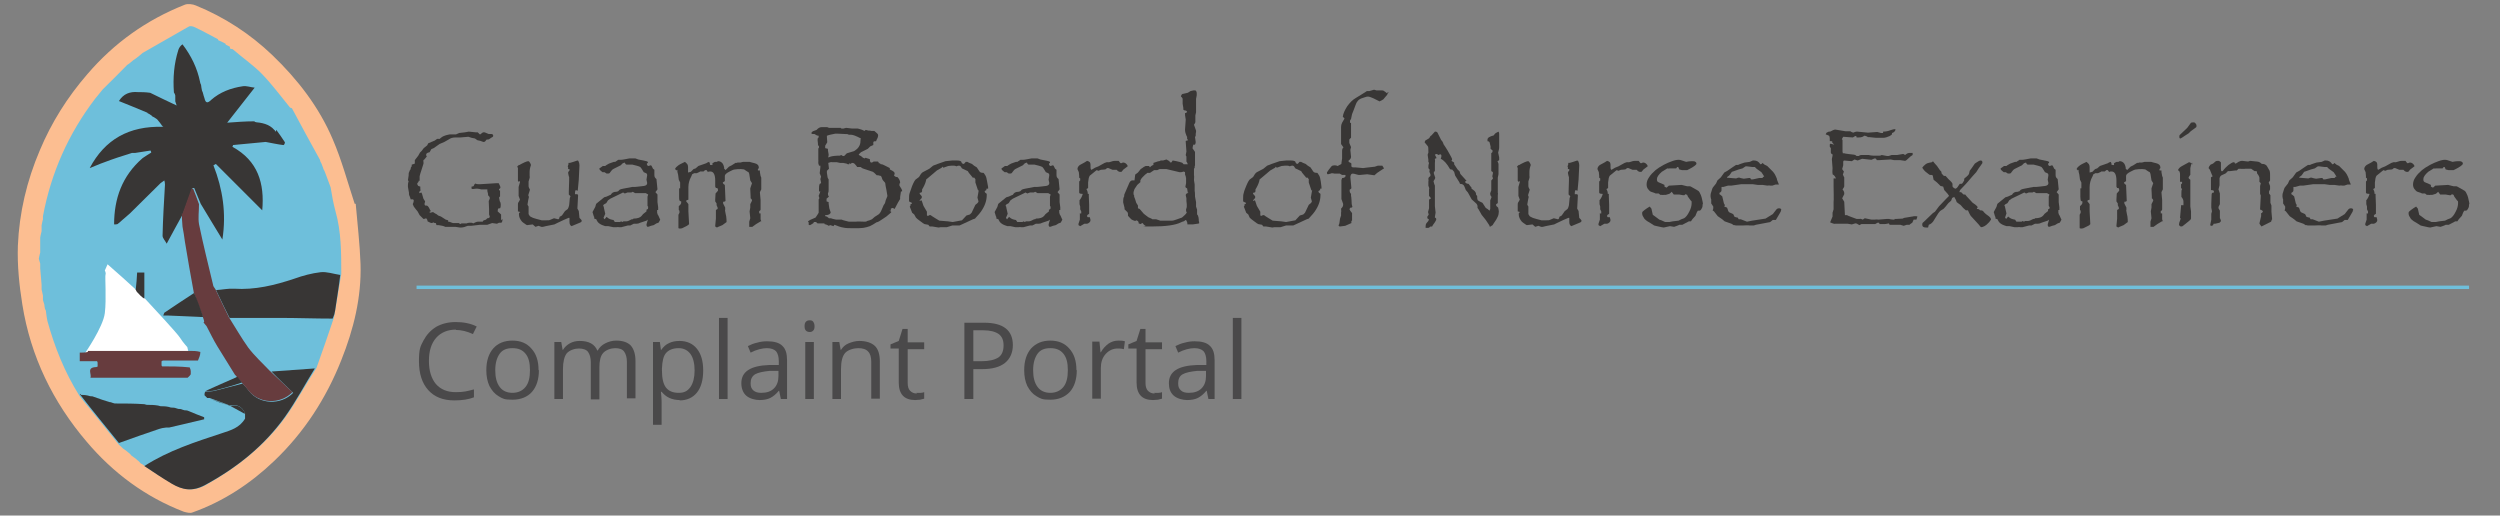 <?xml version="1.0" encoding="UTF-8"?>
<svg id="Layer_1" data-name="Layer 1" xmlns="http://www.w3.org/2000/svg" version="1.1" viewBox="0 0 727.4 150">
  <rect x="0" y="0" width="727.4" height="150" fill="#808080" stroke="none"/>
  <defs>
    <style>
      .cls-1 {
        fill: #383635;
      }

      .cls-1, .cls-2, .cls-3, .cls-4, .cls-5, .cls-6, .cls-7 {
        stroke-width: 0px;
      }

      .cls-2 {
        fill: #673c3e;
      }

      .cls-8 {
        stroke: #b21e51;
      }

      .cls-8, .cls-9 {
        fill: none;
        stroke-miterlimit: 10;
      }

      .cls-8, .cls-10 {
        display: none;
      }

      .cls-3 {
        fill: #273673;
        fill-rule: evenodd;
      }

      .cls-4 {
        fill: #6ebfdb;
      }

      .cls-9 {
        stroke: #6fbfdb;
      }

      .cls-5 {
        fill: #fcbe91;
      }

      .cls-6 {
        fill: #4a494a;
      }

      .cls-7 {
        fill: #fff;
      }
    </style>
  </defs>
  <line class="cls-9" x1="121.2" y1="83.6" x2="718.4" y2="83.6"/>
  <g id="Nurse_Portal" data-name="Nurse Portal" class="cls-10">
    <path class="cls-6" d="M141.6,116.2h-2.9l-12.1-18.6h-.1c.2,2.2.2,4.2.2,6v12.6h-2.4v-22.2h2.9l12.1,18.5h.1c0-.3,0-1.2-.1-2.6s0-2.5,0-3.2v-12.7h2.4v22.2Z"/>
    <path class="cls-6" d="M149.6,99.5v10.8c0,1.4.3,2.4.9,3s1.6,1,2.9,1,3-.5,3.8-1.4c.8-1,1.2-2.5,1.2-4.7v-8.7h2.5v16.6h-2.1l-.4-2.2h-.1c-.5.8-1.2,1.4-2.1,1.9-.9.4-2,.7-3.1.7-2,0-3.5-.5-4.5-1.4-1-1-1.5-2.5-1.5-4.6v-10.9h2.5Z"/>
    <path class="cls-6" d="M173.9,99.2c.7,0,1.4,0,2,.2l-.3,2.3c-.7-.2-1.3-.2-1.8-.2-1.3,0-2.5.5-3.5,1.6-1,1.1-1.4,2.5-1.4,4.1v8.9h-2.5v-16.6h2.1l.3,3.1h.1c.6-1.1,1.4-1.9,2.2-2.5s1.8-.9,2.9-.9Z"/>
    <path class="cls-6" d="M189.8,111.6c0,1.5-.6,2.7-1.7,3.6-1.2.8-2.8,1.3-4.9,1.3s-3.9-.3-5.2-1v-2.3c.8.4,1.7.7,2.6,1,.9.2,1.8.3,2.6.3,1.3,0,2.3-.2,3-.6s1.1-1.1,1.1-1.9-.3-1.2-.8-1.7c-.6-.5-1.7-1-3.3-1.6-1.5-.6-2.6-1.1-3.3-1.5-.7-.4-1.1-.9-1.5-1.5-.3-.5-.5-1.2-.5-2,0-1.4.6-2.4,1.7-3.2s2.6-1.2,4.5-1.2,3.5.4,5.2,1.1l-.9,2c-1.7-.7-3.2-1-4.5-1s-2.1.2-2.7.6-.9.9-.9,1.5.1.8.3,1.1c.2.3.6.6,1.1.9s1.5.7,2.9,1.2c2,.7,3.3,1.4,4,2.2.7.7,1,1.6,1,2.7Z"/>
    <path class="cls-6" d="M200.9,116.5c-2.5,0-4.4-.7-5.8-2.2-1.4-1.5-2.1-3.6-2.1-6.2s.7-4.8,2-6.4c1.3-1.6,3.1-2.4,5.3-2.4s3.7.7,4.9,2.1,1.8,3.2,1.8,5.4v1.6h-11.5c0,2,.5,3.4,1.5,4.4.9,1,2.3,1.5,4,1.5s3.6-.4,5.3-1.1v2.2c-.9.4-1.7.7-2.5.8-.8.2-1.8.3-2.9.3ZM200.2,101.3c-1.3,0-2.4.4-3.2,1.3-.8.9-1.3,2.1-1.4,3.6h8.7c0-1.6-.4-2.8-1.1-3.6s-1.7-1.3-3-1.3Z"/>
    <path class="cls-6" d="M233.8,100.4c0,2.2-.8,4-2.3,5.2-1.5,1.2-3.7,1.8-6.6,1.8h-2.6v8.7h-2.6v-22.2h5.7c5.5,0,8.3,2.2,8.3,6.5ZM222.3,105.2h2.3c2.3,0,3.9-.4,5-1.1s1.5-1.9,1.5-3.5-.5-2.6-1.4-3.3-2.5-1.1-4.5-1.1h-2.9v9Z"/>
    <path class="cls-6" d="M252.4,107.8c0,2.7-.7,4.8-2,6.3s-3.3,2.3-5.7,2.3-2.8-.3-4-1c-1.2-.7-2-1.7-2.7-3-.6-1.3-.9-2.8-.9-4.6,0-2.7.7-4.8,2-6.3s3.2-2.3,5.6-2.3,4.2.8,5.5,2.3c1.4,1.5,2.1,3.6,2.1,6.3ZM239.7,107.8c0,2.1.4,3.7,1.3,4.9.8,1.1,2.1,1.7,3.7,1.7s2.9-.6,3.8-1.7c.9-1.1,1.3-2.7,1.3-4.9s-.4-3.7-1.3-4.8c-.9-1.1-2.1-1.6-3.8-1.6s-2.9.5-3.7,1.6-1.3,2.7-1.3,4.8Z"/>
    <path class="cls-6" d="M264.4,99.2c.7,0,1.4,0,2,.2l-.3,2.3c-.7-.2-1.3-.2-1.8-.2-1.3,0-2.5.5-3.5,1.6-1,1.1-1.4,2.5-1.4,4.1v8.9h-2.5v-16.6h2.1l.3,3.1h.1c.6-1.1,1.4-1.9,2.2-2.5.9-.6,1.8-.9,2.9-.9Z"/>
    <path class="cls-6" d="M274.9,114.4c.4,0,.9,0,1.3,0,.4,0,.7-.1,1-.2v1.9c-.3.1-.7.2-1.2.3-.5,0-1,.1-1.4.1-3.2,0-4.8-1.7-4.8-5.1v-9.9h-2.4v-1.2l2.4-1,1.1-3.5h1.5v3.9h4.8v2h-4.8v9.8c0,1,.2,1.8.7,2.3.5.5,1.1.8,2,.8Z"/>
    <path class="cls-6" d="M290.7,116.2l-.5-2.4h-.1c-.8,1-1.7,1.7-2.5,2.1s-1.9.6-3.1.6-2.9-.4-3.9-1.3-1.4-2.1-1.4-3.6c0-3.4,2.7-5.1,8.1-5.3h2.8v-1.1c0-1.3-.3-2.3-.8-2.9-.6-.6-1.5-.9-2.7-.9s-3,.4-4.7,1.3l-.8-1.9c.8-.4,1.7-.8,2.7-1,1-.3,2-.4,2.9-.4,2,0,3.5.4,4.4,1.3,1,.9,1.4,2.3,1.4,4.2v11.3h-1.9ZM285,114.4c1.6,0,2.8-.4,3.7-1.3.9-.9,1.3-2.1,1.3-3.6v-1.5h-2.5c-2,.2-3.4.5-4.3,1s-1.3,1.4-1.3,2.6.3,1.6.8,2.1,1.3.7,2.3.7Z"/>
    <path class="cls-6" d="M300.3,116.2h-2.5v-23.6h2.5v23.6Z"/>
  </g>
  <g id="Complaint_Portal" data-name="Complaint Portal">
    <path class="cls-6" d="M132.7,95.9c-2.4,0-4.4.8-5.8,2.4-1.4,1.6-2.1,3.8-2.1,6.7s.7,5.1,2,6.7c1.4,1.6,3.3,2.4,5.8,2.4s3.3-.3,5.3-.8v2.3c-1.5.6-3.4.9-5.7.9-3.3,0-5.8-1-7.6-3-1.8-2-2.7-4.8-2.7-8.4s.4-4.3,1.3-6c.9-1.7,2.1-3,3.7-4,1.6-.9,3.5-1.4,5.7-1.4s4.4.4,6.1,1.3l-1.1,2.2c-1.7-.8-3.4-1.2-5-1.2Z"/>
    <path class="cls-6" d="M156.8,107.7c0,2.7-.7,4.8-2,6.3s-3.3,2.3-5.7,2.3-2.8-.3-4-1c-1.2-.7-2-1.7-2.7-3-.6-1.3-.9-2.8-.9-4.6,0-2.7.7-4.8,2-6.3s3.2-2.3,5.6-2.3,4.2.8,5.5,2.3c1.4,1.5,2.1,3.6,2.1,6.3ZM144.1,107.7c0,2.1.4,3.7,1.3,4.9.8,1.1,2.1,1.7,3.7,1.7s2.9-.6,3.8-1.7c.9-1.1,1.3-2.7,1.3-4.9s-.4-3.7-1.3-4.8c-.9-1.1-2.1-1.6-3.8-1.6s-2.9.5-3.7,1.6-1.3,2.7-1.3,4.8Z"/>
    <path class="cls-6" d="M182.4,116.1v-10.8c0-1.3-.3-2.3-.8-3s-1.4-1-2.6-1-2.7.5-3.5,1.4-1.1,2.3-1.1,4.2v9.3h-2.5v-10.8c0-1.3-.3-2.3-.8-3s-1.5-1-2.7-1-2.7.5-3.5,1.4c-.7.9-1.1,2.5-1.1,4.6v8.7h-2.5v-16.6h2l.4,2.3h.1c.5-.8,1.1-1.4,2-1.9.9-.5,1.8-.7,2.9-.7,2.6,0,4.3.9,5.1,2.8h.1c.5-.9,1.2-1.6,2.2-2.1s2-.8,3.2-.8c1.9,0,3.3.5,4.2,1.4.9,1,1.4,2.5,1.4,4.6v10.8h-2.5Z"/>
    <path class="cls-6" d="M197.8,116.4c-1.1,0-2.1-.2-3-.6-.9-.4-1.6-1-2.3-1.8h-.2c.1,1,.2,1.9.2,2.8v6.8h-2.5v-24.1h2l.3,2.3h.1c.6-.9,1.4-1.6,2.3-2s1.8-.6,3-.6c2.2,0,3.9.8,5.1,2.3,1.2,1.5,1.8,3.6,1.8,6.3s-.6,4.9-1.8,6.4c-1.2,1.5-2.9,2.3-5.1,2.3ZM197.5,101.3c-1.7,0-2.9.5-3.7,1.4s-1.1,2.4-1.2,4.5v.6c0,2.3.4,4,1.2,5s2,1.5,3.7,1.5,2.6-.6,3.4-1.7c.8-1.2,1.2-2.8,1.2-4.8s-.4-3.7-1.2-4.8c-.8-1.1-2-1.7-3.4-1.7Z"/>
    <path class="cls-6" d="M211.7,116.1h-2.5v-23.6h2.5v23.6Z"/>
    <path class="cls-6" d="M227.2,116.1l-.5-2.4h-.1c-.8,1-1.7,1.7-2.5,2.1-.8.4-1.9.6-3.1.6s-2.9-.4-3.9-1.3c-.9-.8-1.4-2.1-1.4-3.6,0-3.4,2.7-5.1,8.1-5.3h2.8v-1.1c0-1.3-.3-2.3-.8-2.9-.6-.6-1.5-.9-2.7-.9s-3,.4-4.7,1.3l-.8-1.9c.8-.4,1.7-.8,2.7-1,1-.3,2-.4,2.9-.4,2,0,3.5.4,4.4,1.3,1,.9,1.4,2.3,1.4,4.2v11.3h-1.9ZM221.5,114.3c1.6,0,2.8-.4,3.7-1.3.9-.9,1.3-2.1,1.3-3.6v-1.5h-2.5c-2,.2-3.4.5-4.3,1-.9.6-1.3,1.4-1.3,2.6s.3,1.6.8,2.1c.6.5,1.3.7,2.3.7Z"/>
    <path class="cls-6" d="M234.1,94.9c0-.6.1-1,.4-1.3s.6-.4,1.1-.4.8.1,1,.4.4.7.4,1.3-.1,1-.4,1.3-.6.4-1,.4-.8-.1-1.1-.4-.4-.7-.4-1.3ZM236.8,116.1h-2.5v-16.6h2.5v16.6Z"/>
    <path class="cls-6" d="M253.5,116.1v-10.8c0-1.4-.3-2.4-.9-3-.6-.7-1.6-1-2.9-1s-3,.5-3.8,1.4-1.2,2.5-1.2,4.7v8.7h-2.5v-16.6h2l.4,2.3h.1c.5-.8,1.2-1.5,2.2-1.9s2-.7,3.1-.7c2,0,3.5.5,4.5,1.4s1.5,2.5,1.5,4.6v10.8h-2.5Z"/>
    <path class="cls-6" d="M266.6,114.3c.4,0,.9,0,1.3,0,.4,0,.7-.1,1-.2v1.9c-.3.1-.7.2-1.2.3-.5,0-1,.1-1.4.1-3.2,0-4.8-1.7-4.8-5.1v-9.9h-2.4v-1.2l2.4-1,1.1-3.5h1.5v3.9h4.8v2h-4.8v9.8c0,1,.2,1.8.7,2.3.5.5,1.1.8,2,.8Z"/>
    <path class="cls-6" d="M294.7,100.4c0,2.2-.8,4-2.3,5.2-1.5,1.2-3.7,1.8-6.6,1.8h-2.6v8.7h-2.6v-22.2h5.8c5.5,0,8.3,2.2,8.3,6.5ZM283.2,105.1h2.3c2.3,0,3.9-.4,5-1.1,1-.7,1.5-1.9,1.5-3.5s-.5-2.6-1.4-3.3c-1-.7-2.5-1.1-4.5-1.1h-2.9v9Z"/>
    <path class="cls-6" d="M313.3,107.7c0,2.7-.7,4.8-2,6.3-1.4,1.5-3.3,2.3-5.7,2.3s-2.8-.3-4-1c-1.2-.7-2-1.7-2.7-3-.6-1.3-.9-2.8-.9-4.6,0-2.7.7-4.8,2-6.3,1.4-1.5,3.2-2.3,5.6-2.3s4.2.8,5.5,2.3c1.4,1.5,2.1,3.6,2.1,6.3ZM300.6,107.7c0,2.1.4,3.7,1.3,4.9.8,1.1,2.1,1.7,3.7,1.7s2.9-.6,3.8-1.7c.9-1.1,1.3-2.7,1.3-4.9s-.4-3.7-1.3-4.8-2.1-1.6-3.8-1.6-2.9.5-3.7,1.6-1.3,2.7-1.3,4.8Z"/>
    <path class="cls-6" d="M325.3,99.1c.7,0,1.4,0,2,.2l-.3,2.3c-.7-.2-1.3-.2-1.8-.2-1.3,0-2.5.5-3.5,1.6-1,1.1-1.4,2.5-1.4,4.1v8.9h-2.5v-16.6h2.1l.3,3.1h.1c.6-1.1,1.4-1.9,2.2-2.5.9-.6,1.8-.9,2.9-.9Z"/>
    <path class="cls-6" d="M335.8,114.3c.4,0,.9,0,1.3,0,.4,0,.7-.1,1-.2v1.9c-.3.1-.7.2-1.2.3-.5,0-1,.1-1.4.1-3.2,0-4.8-1.7-4.8-5.1v-9.9h-2.4v-1.2l2.4-1,1.1-3.5h1.5v3.9h4.8v2h-4.8v9.8c0,1,.2,1.8.7,2.3.5.5,1.1.8,2,.8Z"/>
    <path class="cls-6" d="M351.6,116.1l-.5-2.4h-.1c-.8,1-1.7,1.7-2.5,2.1s-1.9.6-3.1.6-2.9-.4-3.9-1.3-1.4-2.1-1.4-3.6c0-3.4,2.7-5.1,8.1-5.3h2.8v-1.1c0-1.3-.3-2.3-.8-2.9-.6-.6-1.5-.9-2.7-.9s-3,.4-4.7,1.3l-.8-1.9c.8-.4,1.7-.8,2.7-1,1-.3,2-.4,2.9-.4,2,0,3.5.4,4.4,1.3,1,.9,1.4,2.3,1.4,4.2v11.3h-1.9ZM345.9,114.3c1.6,0,2.8-.4,3.7-1.3.9-.9,1.3-2.1,1.3-3.6v-1.5h-2.5c-2,.2-3.4.5-4.3,1s-1.3,1.4-1.3,2.6.3,1.6.8,2.1,1.3.7,2.3.7Z"/>
    <path class="cls-6" d="M361.2,116.1h-2.5v-23.6h2.5v23.6Z"/>
  </g>
  <g id="Affidavit_of_Graduation" data-name="Affidavit of Graduation" class="cls-10">
    <path class="cls-6" d="M186.1,131.6l-2.8-7.1h-8.9l-2.7,7.1h-2.6l8.8-22.3h2.2l8.7,22.3h-2.7ZM182.6,122.2l-2.6-6.9c-.3-.9-.7-1.9-1-3.2-.2,1-.5,2-1,3.2l-2.6,6.9h7.2Z"/>
    <path class="cls-6" d="M199,116.9h-4.2v14.7h-2.5v-14.7h-3v-1.1l3-.9v-.9c0-4.1,1.8-6.1,5.4-6.1s1.9.2,3.1.5l-.7,2c-1-.3-1.8-.5-2.5-.5s-1.7.3-2.1.9-.7,1.6-.7,3v1.1h4.2v2ZM209.4,116.9h-4.2v14.7h-2.5v-14.7h-3v-1.1l3-.9v-.9c0-4.1,1.8-6.1,5.4-6.1s1.9.2,3.1.5l-.7,2c-1-.3-1.8-.5-2.5-.5s-1.7.3-2.1.9-.7,1.6-.7,3v1.1h4.2v2ZM212.3,110.5c0-.6.1-1,.4-1.3s.6-.4,1.1-.4.8.1,1,.4.4.7.4,1.3-.1,1-.4,1.3-.6.4-1,.4-.8-.1-1.1-.4-.4-.7-.4-1.3ZM215.1,131.6h-2.5v-16.6h2.5v16.6Z"/>
    <path class="cls-6" d="M231.8,129.4h-.1c-1.2,1.7-2.9,2.5-5.2,2.5s-3.9-.7-5.1-2.2c-1.2-1.5-1.8-3.6-1.8-6.3s.6-4.9,1.8-6.4,2.9-2.3,5.1-2.3,4,.8,5.2,2.5h.2v-1.2c-.1,0-.2-1.2-.2-1.2v-6.8h2.5v23.6h-2l-.3-2.2ZM226.7,129.8c1.7,0,3-.5,3.7-1.4.8-.9,1.2-2.4,1.2-4.5v-.5c0-2.4-.4-4-1.2-5-.8-1-2-1.5-3.8-1.5s-2.6.6-3.4,1.7c-.8,1.1-1.2,2.8-1.2,4.9s.4,3.7,1.2,4.8,1.9,1.6,3.4,1.6Z"/>
    <path class="cls-6" d="M249.7,131.6l-.5-2.4h-.1c-.8,1-1.7,1.7-2.5,2.1-.8.4-1.9.6-3.1.6s-2.9-.4-3.9-1.3c-.9-.8-1.4-2.1-1.4-3.6,0-3.4,2.7-5.1,8.1-5.3h2.8v-1.1c0-1.3-.3-2.3-.8-2.9-.6-.6-1.5-.9-2.7-.9s-3,.4-4.7,1.3l-.8-1.9c.8-.4,1.7-.8,2.7-1,1-.3,2-.4,2.9-.4,2,0,3.5.4,4.4,1.3,1,.9,1.4,2.3,1.4,4.2v11.3h-1.9ZM244,129.8c1.6,0,2.8-.4,3.7-1.3.9-.9,1.3-2.1,1.3-3.6v-1.5h-2.5c-2,.2-3.4.5-4.3,1-.9.6-1.3,1.4-1.3,2.6s.3,1.6.8,2.1c.6.5,1.3.7,2.3.7Z"/>
    <path class="cls-6" d="M260.4,131.6l-6.3-16.6h2.7l3.6,9.9c.8,2.3,1.3,3.8,1.4,4.5h.1c.1-.5.5-1.6,1.1-3.3.6-1.7,1.9-5.4,4-11h2.7l-6.3,16.6h-2.9Z"/>
    <path class="cls-6" d="M272.1,110.5c0-.6.1-1,.4-1.3s.6-.4,1.1-.4.8.1,1,.4.4.7.4,1.3-.1,1-.4,1.3-.6.4-1,.4-.8-.1-1.1-.4-.4-.7-.4-1.3ZM274.8,131.6h-2.5v-16.6h2.5v16.6Z"/>
    <path class="cls-6" d="M285.6,129.8c.4,0,.9,0,1.3,0s.7-.1,1-.2v1.9c-.3.1-.7.2-1.2.3-.5,0-1,.1-1.4.1-3.2,0-4.8-1.7-4.8-5.1v-9.9h-2.4v-1.2l2.4-1,1.1-3.5h1.5v3.9h4.8v2h-4.8v9.8c0,1,.2,1.8.7,2.3s1.1.8,2,.8Z"/>
    <path class="cls-6" d="M313.6,123.3c0,2.7-.7,4.8-2,6.3-1.4,1.5-3.3,2.3-5.7,2.3s-2.8-.3-4-1c-1.2-.7-2-1.7-2.7-3-.6-1.3-.9-2.8-.9-4.6,0-2.7.7-4.8,2-6.3,1.4-1.5,3.2-2.3,5.6-2.3s4.2.8,5.5,2.3c1.4,1.5,2.1,3.6,2.1,6.3ZM300.9,123.3c0,2.1.4,3.7,1.3,4.9.8,1.1,2.1,1.7,3.7,1.7s2.9-.6,3.8-1.7c.9-1.1,1.3-2.7,1.3-4.9s-.4-3.7-1.3-4.8c-.9-1.1-2.1-1.6-3.8-1.6s-2.9.5-3.7,1.6-1.3,2.7-1.3,4.8Z"/>
    <path class="cls-6" d="M325.5,116.9h-4.2v14.7h-2.5v-14.7h-3v-1.1l3-.9v-.9c0-4.1,1.8-6.1,5.4-6.1s1.9.2,3.1.5l-.7,2c-1-.3-1.8-.5-2.5-.5s-1.7.3-2.1.9-.7,1.6-.7,3v1.1h4.2v2Z"/>
    <path class="cls-6" d="M346.7,120h7.5v10.8c-1.2.4-2.4.7-3.6.8-1.2.2-2.6.3-4.2.3-3.4,0-6-1-7.8-3s-2.8-4.8-2.8-8.4.5-4.3,1.4-6.1c.9-1.7,2.3-3.1,4-4s3.8-1.4,6.1-1.4,4.6.4,6.6,1.3l-1,2.3c-2-.8-3.9-1.3-5.8-1.3-2.7,0-4.8.8-6.3,2.4s-2.3,3.8-2.3,6.7.7,5.3,2.2,6.8,3.6,2.3,6.4,2.3,3-.2,4.5-.5v-6.8h-5v-2.3Z"/>
    <path class="cls-6" d="M366.8,114.7c.7,0,1.4,0,2,.2l-.3,2.3c-.7-.2-1.3-.2-1.8-.2-1.3,0-2.5.5-3.5,1.6-1,1.1-1.4,2.5-1.4,4.1v8.9h-2.5v-16.6h2.1l.3,3.1h.1c.6-1.1,1.4-1.9,2.2-2.5.9-.6,1.8-.9,2.9-.9Z"/>
    <path class="cls-6" d="M382.1,131.6l-.5-2.4h-.1c-.8,1-1.7,1.7-2.5,2.1s-1.9.6-3.1.6-2.9-.4-3.9-1.3-1.4-2.1-1.4-3.6c0-3.4,2.7-5.1,8.1-5.3h2.8v-1.1c0-1.3-.3-2.3-.8-2.9-.6-.6-1.5-.9-2.7-.9s-3,.4-4.7,1.3l-.8-1.9c.8-.4,1.7-.8,2.7-1,1-.3,2-.4,2.9-.4,2,0,3.5.4,4.4,1.3,1,.9,1.4,2.3,1.4,4.2v11.3h-1.9ZM376.4,129.8c1.6,0,2.8-.4,3.7-1.3.9-.9,1.3-2.1,1.3-3.6v-1.5h-2.5c-2,.2-3.4.5-4.3,1s-1.3,1.4-1.3,2.6.3,1.6.8,2.1,1.3.7,2.3.7Z"/>
    <path class="cls-6" d="M400.5,129.4h-.1c-1.2,1.7-2.9,2.5-5.2,2.5s-3.9-.7-5.1-2.2c-1.2-1.5-1.8-3.6-1.8-6.3s.6-4.9,1.8-6.4,2.9-2.3,5.1-2.3,4,.8,5.2,2.5h.2v-1.2c-.1,0-.2-1.2-.2-1.2v-6.8h2.5v23.6h-2l-.3-2.2ZM395.4,129.8c1.7,0,3-.5,3.7-1.4.8-.9,1.2-2.4,1.2-4.5v-.5c0-2.4-.4-4-1.2-5s-2-1.5-3.8-1.5-2.6.6-3.4,1.7-1.2,2.8-1.2,4.9.4,3.7,1.2,4.8,1.9,1.6,3.4,1.6Z"/>
    <path class="cls-6" d="M410.6,115v10.8c0,1.4.3,2.4.9,3,.6.7,1.6,1,2.9,1s3-.5,3.8-1.4c.8-1,1.2-2.5,1.2-4.7v-8.7h2.5v16.6h-2.1l-.4-2.2h-.1c-.5.8-1.2,1.4-2.1,1.9-.9.4-2,.7-3.1.7-2,0-3.5-.5-4.5-1.4-1-1-1.5-2.5-1.5-4.6v-10.9h2.5Z"/>
    <path class="cls-6" d="M437.5,131.6l-.5-2.4h-.1c-.8,1-1.7,1.7-2.5,2.1s-1.9.6-3.1.6-2.9-.4-3.9-1.3-1.4-2.1-1.4-3.6c0-3.4,2.7-5.1,8.1-5.3h2.8v-1.1c0-1.3-.3-2.3-.8-2.9-.6-.6-1.5-.9-2.7-.9s-3,.4-4.7,1.3l-.8-1.9c.8-.4,1.7-.8,2.7-1,1-.3,2-.4,2.9-.4,2,0,3.5.4,4.4,1.3,1,.9,1.4,2.3,1.4,4.2v11.3h-1.9ZM431.8,129.8c1.6,0,2.8-.4,3.7-1.3.9-.9,1.3-2.1,1.3-3.6v-1.5h-2.5c-2,.2-3.4.5-4.3,1s-1.3,1.4-1.3,2.6.3,1.6.8,2.1,1.3.7,2.3.7Z"/>
    <path class="cls-6" d="M449.9,129.8c.4,0,.9,0,1.3,0,.4,0,.7-.1,1-.2v1.9c-.3.1-.7.2-1.2.3-.5,0-1,.1-1.4.1-3.2,0-4.8-1.7-4.8-5.1v-9.9h-2.4v-1.2l2.4-1,1.1-3.5h1.5v3.9h4.8v2h-4.8v9.8c0,1,.2,1.8.7,2.3.5.5,1.1.8,2,.8Z"/>
    <path class="cls-6" d="M455.3,110.5c0-.6.1-1,.4-1.3s.6-.4,1.1-.4.8.1,1,.4c.3.3.4.7.4,1.3s-.1,1-.4,1.3c-.3.3-.6.4-1,.4s-.8-.1-1.1-.4-.4-.7-.4-1.3ZM458,131.6h-2.5v-16.6h2.5v16.6Z"/>
    <path class="cls-6" d="M477.7,123.3c0,2.7-.7,4.8-2,6.3-1.4,1.5-3.3,2.3-5.7,2.3s-2.8-.3-4-1c-1.2-.7-2-1.7-2.7-3-.6-1.3-.9-2.8-.9-4.6,0-2.7.7-4.8,2-6.3,1.4-1.5,3.2-2.3,5.6-2.3s4.2.8,5.5,2.3c1.4,1.5,2.1,3.6,2.1,6.3ZM465.1,123.3c0,2.1.4,3.7,1.3,4.9.8,1.1,2.1,1.7,3.7,1.7s2.9-.6,3.8-1.7c.9-1.1,1.3-2.7,1.3-4.9s-.4-3.7-1.3-4.8-2.1-1.6-3.8-1.6-2.9.5-3.7,1.6-1.3,2.7-1.3,4.8Z"/>
    <path class="cls-6" d="M493.5,131.6v-10.8c0-1.4-.3-2.4-.9-3-.6-.7-1.6-1-2.9-1s-3,.5-3.8,1.4-1.2,2.5-1.2,4.7v8.7h-2.5v-16.6h2l.4,2.3h.1c.5-.8,1.2-1.5,2.2-1.9.9-.4,2-.7,3.1-.7,2,0,3.5.5,4.5,1.4s1.5,2.5,1.5,4.6v10.8h-2.5Z"/>
  </g>
  <line class="cls-8" x1="169.1" y1="97" x2="664.1" y2="97"/>
  <g id="Primary_Source_License_Verification" data-name="Primary Source License Verification" class="cls-10">
    <path class="cls-6" d="M186.3,115.9c0,2.2-.8,4-2.3,5.2-1.5,1.2-3.7,1.8-6.6,1.8h-2.6v8.7h-2.6v-22.2h5.7c5.5,0,8.3,2.2,8.3,6.5ZM174.8,120.7h2.3c2.3,0,3.9-.4,5-1.1s1.5-1.9,1.5-3.5-.5-2.6-1.4-3.3-2.5-1.1-4.5-1.1h-2.9v9Z"/>
    <path class="cls-6" d="M198.1,114.7c.7,0,1.4,0,2,.2l-.3,2.3c-.7-.2-1.3-.2-1.8-.2-1.3,0-2.5.5-3.5,1.6-1,1.1-1.4,2.5-1.4,4.1v8.9h-2.5v-16.6h2.1l.3,3.1h.1c.6-1.1,1.4-1.9,2.2-2.5s1.8-.9,2.9-.9Z"/>
    <path class="cls-6" d="M203,110.5c0-.6.1-1,.4-1.3s.6-.4,1.1-.4.8.1,1,.4.4.7.4,1.3-.1,1-.4,1.3-.6.4-1,.4-.8-.1-1.1-.4-.4-.7-.4-1.3ZM205.7,131.6h-2.5v-16.6h2.5v16.6Z"/>
    <path class="cls-6" d="M232.3,131.6v-10.8c0-1.3-.3-2.3-.8-3s-1.4-1-2.6-1-2.7.5-3.5,1.4-1.1,2.3-1.1,4.2v9.3h-2.5v-10.8c0-1.3-.3-2.3-.8-3s-1.5-1-2.7-1-2.7.5-3.5,1.4c-.7.9-1.1,2.5-1.1,4.6v8.7h-2.5v-16.6h2l.4,2.3h.1c.5-.8,1.1-1.4,2-1.9.9-.5,1.8-.7,2.9-.7,2.6,0,4.3.9,5.1,2.8h.1c.5-.9,1.2-1.6,2.2-2.1s2-.8,3.2-.8c1.9,0,3.3.5,4.2,1.4.9,1,1.4,2.5,1.4,4.6v10.8h-2.5Z"/>
    <path class="cls-6" d="M250.2,131.6l-.5-2.4h-.1c-.8,1-1.7,1.7-2.5,2.1-.8.4-1.9.6-3.1.6s-2.9-.4-3.9-1.3c-.9-.8-1.4-2.1-1.4-3.6,0-3.4,2.7-5.1,8.1-5.3h2.8v-1.1c0-1.3-.3-2.3-.8-2.9-.6-.6-1.5-.9-2.7-.9s-3,.4-4.7,1.3l-.8-1.9c.8-.4,1.7-.8,2.7-1,1-.3,2-.4,2.9-.4,2,0,3.5.4,4.4,1.3,1,.9,1.4,2.3,1.4,4.2v11.3h-1.9ZM244.5,129.8c1.6,0,2.8-.4,3.7-1.3.9-.9,1.3-2.1,1.3-3.6v-1.5h-2.5c-2,.2-3.4.5-4.3,1-.9.6-1.3,1.4-1.3,2.6s.3,1.6.8,2.1c.6.5,1.3.7,2.3.7Z"/>
    <path class="cls-6" d="M264.8,114.7c.7,0,1.4,0,2,.2l-.3,2.3c-.7-.2-1.3-.2-1.8-.2-1.3,0-2.5.5-3.5,1.6-1,1.1-1.4,2.5-1.4,4.1v8.9h-2.5v-16.6h2.1l.3,3.1h.1c.6-1.1,1.4-1.9,2.2-2.5s1.8-.9,2.9-.9Z"/>
    <path class="cls-6" d="M267.3,115h2.7l3.6,9.5c.8,2.2,1.3,3.7,1.5,4.7h.1c.1-.5.4-1.4.8-2.6.4-1.2,1.8-5.1,4.1-11.5h2.7l-7.1,18.9c-.7,1.9-1.5,3.2-2.5,4-.9.8-2.1,1.2-3.5,1.2s-1.5,0-2.3-.3v-2c.6.1,1.2.2,1.9.2,1.7,0,3-1,3.7-2.9l.9-2.4-6.7-16.7Z"/>
    <path class="cls-6" d="M306.5,125.7c0,2-.7,3.5-2.1,4.6-1.4,1.1-3.3,1.6-5.8,1.6s-4.7-.3-6.1-1v-2.5c.9.4,1.9.7,3,.9,1.1.2,2.1.3,3.2.3,1.7,0,3-.3,3.9-1,.9-.7,1.3-1.6,1.3-2.7s-.2-1.4-.5-1.9c-.3-.5-.8-.9-1.5-1.4-.7-.4-1.8-.9-3.3-1.4-2.1-.7-3.5-1.6-4.4-2.6-.9-1-1.3-2.3-1.3-4s.6-3.1,1.9-4.1c1.3-1,3-1.5,5.1-1.5s4.2.4,6.1,1.2l-.8,2.2c-1.8-.8-3.6-1.2-5.3-1.2s-2.4.3-3.2.9c-.8.6-1.2,1.4-1.2,2.4s.1,1.4.4,1.9.8.9,1.4,1.4c.7.4,1.7.9,3.1,1.4,2.3.8,3.9,1.7,4.8,2.7.9.9,1.3,2.2,1.3,3.7Z"/>
    <path class="cls-6" d="M325.1,123.3c0,2.7-.7,4.8-2,6.3-1.4,1.5-3.3,2.3-5.7,2.3s-2.8-.3-4-1c-1.2-.7-2-1.7-2.7-3-.6-1.3-.9-2.8-.9-4.6,0-2.7.7-4.8,2-6.3,1.4-1.5,3.2-2.3,5.6-2.3s4.2.8,5.5,2.3c1.4,1.5,2.1,3.6,2.1,6.3ZM312.4,123.3c0,2.1.4,3.7,1.3,4.9.8,1.1,2.1,1.7,3.7,1.7s2.9-.6,3.8-1.7c.9-1.1,1.3-2.7,1.3-4.9s-.4-3.7-1.3-4.8-2.1-1.6-3.8-1.6-2.9.5-3.7,1.6-1.3,2.7-1.3,4.8Z"/>
    <path class="cls-6" d="M331.8,115v10.8c0,1.4.3,2.4.9,3,.6.7,1.6,1,2.9,1s3-.5,3.8-1.4c.8-1,1.2-2.5,1.2-4.7v-8.7h2.5v16.6h-2.1l-.4-2.2h-.1c-.5.8-1.2,1.4-2.1,1.9-.9.4-2,.7-3.1.7-2,0-3.5-.5-4.5-1.4-1-1-1.5-2.5-1.5-4.6v-10.9h2.5Z"/>
    <path class="cls-6" d="M356.1,114.7c.7,0,1.4,0,2,.2l-.3,2.3c-.7-.2-1.3-.2-1.8-.2-1.3,0-2.5.5-3.5,1.6-1,1.1-1.4,2.5-1.4,4.1v8.9h-2.5v-16.6h2.1l.3,3.1h.1c.6-1.1,1.4-1.9,2.2-2.5.9-.6,1.8-.9,2.9-.9Z"/>
    <path class="cls-6" d="M367.9,131.9c-2.4,0-4.3-.7-5.6-2.2-1.3-1.5-2-3.6-2-6.3s.7-4.9,2-6.4,3.2-2.3,5.7-2.3,1.6,0,2.4.3c.8.2,1.4.4,1.9.6l-.8,2.1c-.6-.2-1.2-.4-1.8-.6s-1.2-.2-1.7-.2c-3.4,0-5.1,2.2-5.1,6.5s.4,3.6,1.2,4.7,2,1.6,3.7,1.6,2.8-.3,4.3-.9v2.2c-1.1.6-2.5.9-4.2.9Z"/>
    <path class="cls-6" d="M383,131.9c-2.5,0-4.4-.7-5.8-2.2s-2.1-3.6-2.1-6.2.7-4.8,2-6.4c1.3-1.6,3.1-2.4,5.3-2.4s3.7.7,4.9,2.1,1.8,3.2,1.8,5.4v1.6h-11.5c0,2,.5,3.4,1.5,4.4.9,1,2.3,1.5,4,1.5s3.6-.4,5.3-1.1v2.2c-.9.4-1.7.7-2.5.8-.8.2-1.8.3-2.9.3ZM382.4,116.8c-1.3,0-2.4.4-3.2,1.3-.8.9-1.3,2.1-1.4,3.6h8.7c0-1.6-.4-2.8-1.1-3.6s-1.7-1.3-3-1.3Z"/>
    <path class="cls-6" d="M401.9,131.6v-22.2h2.6v19.8h9.8v2.3h-12.4Z"/>
    <path class="cls-6" d="M417.4,110.5c0-.6.1-1,.4-1.3s.6-.4,1.1-.4.8.1,1,.4c.3.3.4.7.4,1.3s-.1,1-.4,1.3c-.3.3-.6.4-1,.4s-.8-.1-1.1-.4-.4-.7-.4-1.3ZM420.2,131.6h-2.5v-16.6h2.5v16.6Z"/>
    <path class="cls-6" d="M432.1,131.9c-2.4,0-4.3-.7-5.6-2.2-1.3-1.5-2-3.6-2-6.3s.7-4.9,2-6.4,3.2-2.3,5.7-2.3,1.6,0,2.4.3c.8.2,1.4.4,1.9.6l-.8,2.1c-.6-.2-1.2-.4-1.8-.6s-1.2-.2-1.7-.2c-3.4,0-5.1,2.2-5.1,6.5s.4,3.6,1.2,4.7,2,1.6,3.7,1.6,2.8-.3,4.3-.9v2.2c-1.1.6-2.5.9-4.2.9Z"/>
    <path class="cls-6" d="M447.3,131.9c-2.5,0-4.4-.7-5.8-2.2s-2.1-3.6-2.1-6.2.7-4.8,2-6.4c1.3-1.6,3.1-2.4,5.3-2.4s3.7.7,4.9,2.1,1.8,3.2,1.8,5.4v1.6h-11.5c0,2,.5,3.4,1.5,4.4.9,1,2.3,1.5,4,1.5s3.6-.4,5.3-1.1v2.2c-.9.4-1.7.7-2.5.8-.8.2-1.8.3-2.9.3ZM446.6,116.8c-1.3,0-2.4.4-3.2,1.3-.8.9-1.3,2.1-1.4,3.6h8.7c0-1.6-.4-2.8-1.1-3.6s-1.7-1.3-3-1.3Z"/>
    <path class="cls-6" d="M469.1,131.6v-10.8c0-1.4-.3-2.4-.9-3-.6-.7-1.6-1-2.9-1s-3,.5-3.8,1.4-1.2,2.5-1.2,4.7v8.7h-2.5v-16.6h2l.4,2.3h.1c.5-.8,1.2-1.5,2.2-1.9.9-.4,2-.7,3.1-.7,2,0,3.5.5,4.5,1.4s1.5,2.5,1.5,4.6v10.8h-2.5Z"/>
    <path class="cls-6" d="M487.5,127.1c0,1.5-.6,2.7-1.7,3.6-1.2.8-2.8,1.3-4.9,1.3s-3.9-.3-5.2-1v-2.3c.8.4,1.7.7,2.6,1s1.8.3,2.6.3c1.3,0,2.3-.2,3-.6.7-.4,1.1-1.1,1.1-1.9s-.3-1.2-.8-1.7c-.6-.5-1.7-1-3.3-1.6-1.5-.6-2.6-1.1-3.3-1.5-.7-.4-1.1-.9-1.5-1.5-.3-.5-.5-1.2-.5-2,0-1.4.6-2.4,1.7-3.2,1.1-.8,2.6-1.2,4.5-1.2s3.5.4,5.2,1.1l-.9,2c-1.7-.7-3.2-1-4.5-1s-2.1.2-2.7.6-.9.9-.9,1.5.1.8.3,1.1c.2.3.6.6,1.1.9.5.3,1.5.7,2.9,1.2,2,.7,3.3,1.4,4,2.2s1,1.6,1,2.7Z"/>
    <path class="cls-6" d="M498.6,131.9c-2.5,0-4.4-.7-5.8-2.2s-2.1-3.6-2.1-6.2.7-4.8,2-6.4c1.3-1.6,3.1-2.4,5.3-2.4s3.7.7,4.9,2.1,1.8,3.2,1.8,5.4v1.6h-11.5c0,2,.5,3.4,1.5,4.4.9,1,2.3,1.5,4,1.5s3.6-.4,5.3-1.1v2.2c-.9.4-1.7.7-2.5.8-.8.2-1.8.3-2.9.3ZM498,116.8c-1.3,0-2.4.4-3.2,1.3-.8.9-1.3,2.1-1.4,3.6h8.7c0-1.6-.4-2.8-1.1-3.6s-1.7-1.3-3-1.3Z"/>
    <path class="cls-6" d="M530.2,109.4h2.8l-8,22.2h-2.5l-7.9-22.2h2.7l5.1,14.4c.6,1.6,1.1,3.3,1.4,4.8.4-1.6.8-3.3,1.4-4.9l5.1-14.3Z"/>
    <path class="cls-6" d="M542.6,131.9c-2.5,0-4.4-.7-5.8-2.2s-2.1-3.6-2.1-6.2.7-4.8,2-6.4c1.3-1.6,3.1-2.4,5.3-2.4s3.7.7,4.9,2.1,1.8,3.2,1.8,5.4v1.6h-11.5c0,2,.5,3.4,1.5,4.4.9,1,2.3,1.5,4,1.5s3.6-.4,5.3-1.1v2.2c-.9.4-1.7.7-2.5.8-.8.2-1.8.3-2.9.3ZM542,116.8c-1.3,0-2.4.4-3.2,1.3-.8.9-1.3,2.1-1.4,3.6h8.7c0-1.6-.4-2.8-1.1-3.6s-1.7-1.3-3-1.3Z"/>
    <path class="cls-6" d="M560.6,114.7c.7,0,1.4,0,2,.2l-.3,2.3c-.7-.2-1.3-.2-1.8-.2-1.3,0-2.5.5-3.5,1.6-1,1.1-1.4,2.5-1.4,4.1v8.9h-2.5v-16.6h2.1l.3,3.1h.1c.6-1.1,1.4-1.9,2.2-2.5.9-.6,1.8-.9,2.9-.9Z"/>
    <path class="cls-6" d="M565.5,110.5c0-.6.1-1,.4-1.3s.6-.4,1.1-.4.8.1,1,.4c.3.3.4.7.4,1.3s-.1,1-.4,1.3c-.3.3-.6.4-1,.4s-.8-.1-1.1-.4-.4-.7-.4-1.3ZM568.2,131.6h-2.5v-16.6h2.5v16.6Z"/>
    <path class="cls-6" d="M581.1,116.9h-4.2v14.7h-2.5v-14.7h-3v-1.1l3-.9v-.9c0-4.1,1.8-6.1,5.4-6.1s1.9.2,3.1.5l-.7,2c-1-.3-1.8-.5-2.5-.5s-1.7.3-2.1.9-.7,1.6-.7,3v1.1h4.2v2ZM583.9,110.5c0-.6.1-1,.4-1.3s.6-.4,1.1-.4.8.1,1,.4c.3.3.4.7.4,1.3s-.1,1-.4,1.3c-.3.3-.6.4-1,.4s-.8-.1-1.1-.4-.4-.7-.4-1.3ZM586.6,131.6h-2.5v-16.6h2.5v16.6Z"/>
    <path class="cls-6" d="M598.6,131.9c-2.4,0-4.3-.7-5.6-2.2-1.3-1.5-2-3.6-2-6.3s.7-4.9,2-6.4,3.2-2.3,5.7-2.3,1.6,0,2.4.3c.8.2,1.4.4,1.9.6l-.8,2.1c-.6-.2-1.2-.4-1.8-.6s-1.2-.2-1.7-.2c-3.4,0-5.1,2.2-5.1,6.5s.4,3.6,1.2,4.7,2,1.6,3.7,1.6,2.8-.3,4.3-.9v2.2c-1.1.6-2.5.9-4.2.9Z"/>
    <path class="cls-6" d="M617,131.6l-.5-2.4h-.1c-.8,1-1.7,1.7-2.5,2.1s-1.9.6-3.1.6-2.9-.4-3.9-1.3-1.4-2.1-1.4-3.6c0-3.4,2.7-5.1,8.1-5.3h2.8v-1.1c0-1.3-.3-2.3-.8-2.9-.6-.6-1.5-.9-2.7-.9s-3,.4-4.7,1.3l-.8-1.9c.8-.4,1.7-.8,2.7-1,1-.3,2-.4,2.9-.4,2,0,3.5.4,4.4,1.3,1,.9,1.4,2.3,1.4,4.2v11.3h-1.9ZM611.3,129.8c1.6,0,2.8-.4,3.7-1.3.9-.9,1.3-2.1,1.3-3.6v-1.5h-2.5c-2,.2-3.4.5-4.3,1s-1.3,1.4-1.3,2.6.3,1.6.8,2.1,1.3.7,2.3.7Z"/>
    <path class="cls-6" d="M629.4,129.8c.4,0,.9,0,1.3,0,.4,0,.7-.1,1-.2v1.9c-.3.1-.7.2-1.2.3-.5,0-1,.1-1.4.1-3.2,0-4.8-1.7-4.8-5.1v-9.9h-2.4v-1.2l2.4-1,1.1-3.5h1.5v3.9h4.8v2h-4.8v9.8c0,1,.2,1.8.7,2.3.5.5,1.1.8,2,.8Z"/>
    <path class="cls-6" d="M634.8,110.5c0-.6.1-1,.4-1.3s.6-.4,1.1-.4.8.1,1,.4c.3.3.4.7.4,1.3s-.1,1-.4,1.3c-.3.3-.6.4-1,.4s-.8-.1-1.1-.4-.4-.7-.4-1.3ZM637.5,131.6h-2.5v-16.6h2.5v16.6Z"/>
    <path class="cls-6" d="M657.2,123.3c0,2.7-.7,4.8-2,6.3-1.4,1.5-3.3,2.3-5.7,2.3s-2.8-.3-4-1c-1.2-.7-2-1.7-2.7-3-.6-1.3-.9-2.8-.9-4.6,0-2.7.7-4.8,2-6.3,1.4-1.5,3.2-2.3,5.6-2.3s4.2.8,5.5,2.3c1.4,1.5,2.1,3.6,2.1,6.3ZM644.5,123.3c0,2.1.4,3.7,1.3,4.9.8,1.1,2.1,1.7,3.7,1.7s2.9-.6,3.8-1.7c.9-1.1,1.3-2.7,1.3-4.9s-.4-3.7-1.3-4.8-2.1-1.6-3.8-1.6-2.9.5-3.7,1.6-1.3,2.7-1.3,4.8Z"/>
    <path class="cls-6" d="M673,131.6v-10.8c0-1.4-.3-2.4-.9-3-.6-.7-1.6-1-2.9-1s-3,.5-3.8,1.4-1.2,2.5-1.2,4.7v8.7h-2.5v-16.6h2l.4,2.3h.1c.5-.8,1.2-1.5,2.2-1.9.9-.4,2-.7,3.1-.7,2,0,3.5.5,4.5,1.4s1.5,2.5,1.5,4.6v10.8h-2.5Z"/>
  </g>
  <g class="cls-10">
    <path id="Fill-1" class="cls-3" d="M155.9,39.9l4,.8v3.7h-7.4l-8.8-12.2h-2.8v7.7l3.2.8v3.7h-11.9v-3.7l3.2-.8v-18.3l-3.2-.8v-3.7h11.9v3.7l-3.2.8v6.2h2.6l5.7-7.1c2.6-3.2,4.6-4.2,6.4-4.2s4.5,1.6,4.5,3.9-1.3,3.6-3.5,3.6-2.2-.6-2.5-1.7c-.3.1-.7.3-1.5,1.4l-4.5,5.8,7.9,10.3"/>
    <polyline id="Fill-2" class="cls-3" points="172.8 21.2 172.8 27.7 182.8 27.7 182.8 32.6 172.8 32.6 172.8 39.5 184.5 39.5 185 36.9 189 36.9 189.4 44.3 164 44.3 164 40.5 167.2 39.8 167.2 21 164 20.2 164 16.4 189 16.4 188.6 23.8 184.6 23.8 184 21.2 172.8 21.2"/>
    <path id="Fill-3" class="cls-3" d="M215.5,20.2v-3.8h12v3.8l-3.2.8v23.4h-6.2l-12.2-16.7c-.7-1-2.4-3.7-3.7-6.2.3,2.8.6,6,.6,7.2v11.1l3.2.8v3.8h-12v-3.8l3.2-.8v-18.8l-3.2-.8v-3.8h10.4l11.3,15.6c.8,1.1,2.4,3.8,3.6,6.2-.3-2.8-.5-5.9-.5-7.2v-10l-3.2-.8"/>
    <polyline id="Fill-4" class="cls-3" points="247.4 21.2 247.4 39.8 250.8 40.5 250.8 44.3 238.1 44.3 238.1 40.5 241.6 39.8 241.6 21.2 235.1 21.2 234.6 24.5 230.5 24.5 230 16.4 259 16.4 258.5 24.5 254.4 24.5 253.9 21.2 247.4 21.2"/>
    <path id="Fill-5" class="cls-3" d="M265,20.9l-2.9-.8v-3.7h11.8v3.7l-3.2.8v8.6c0,5.5,1.2,10,7.5,10s7.4-4.4,7.4-9.9v-8.7l-3.2-.8v-3.7h11.6v3.7l-2.9.8v9.5c0,8.4-3.8,14-13.1,14s-13-5.7-13-14.1v-9.4Z"/>
    <path id="Fill-6" class="cls-3" d="M297,30.7c0-8.3,6-14.8,14.8-14.8s10.6,2.8,10.6,6.7-1.3,3.7-3.9,3.7-3.1-1.3-3.1-3,.3-1.4.6-1.8c-.6-.5-2.2-.9-3.9-.9-6.4,0-9.4,5.1-9.4,9.9s3.4,9.5,9.9,9.5,7-1.4,7.6-1.7l2,4.3c-.7.3-4.8,2.2-9.7,2.2-9.4,0-15.5-5.4-15.5-14.1"/>
    <path id="Fill-7" class="cls-3" d="M349.8,39.9l4,.8v3.7h-7.4l-8.8-12.2h-2.8v7.7l3.2.8v3.7h-11.9v-3.7l3.2-.8v-18.3l-3.2-.8v-3.7h11.9v3.7l-3.2.8v6.2h2.6l5.7-7.1c2.6-3.2,4.6-4.2,6.4-4.2s4.5,1.6,4.5,3.9-1.3,3.6-3.5,3.6-2.2-.6-2.5-1.7c-.3.1-.7.3-1.5,1.4l-4.5,5.8,7.9,10.3"/>
    <polyline id="Fill-8" class="cls-3" points="375.6 39.8 378.9 40.5 378.9 44.3 366.6 44.3 366.6 40.5 370 39.8 370 33.4 361 21 357.9 20.2 357.9 16.4 369.5 16.4 369.5 20.2 367.5 21 373.2 29.4 378.9 21 376.9 20.2 376.9 16.4 387.9 16.4 387.9 20.2 384.8 21 375.6 33.4 375.6 39.8"/>
    <path id="Fill-9" class="cls-3" d="M417.7,39.8c3.8,0,5.4-1,5.4-3.7s-1.8-3.3-5.4-3.3h-7.2v7h7.1ZM417.2,28.1c3.2,0,4.8-1.2,4.8-3.5s-1.3-3-4.6-3h-6.9v6.5h6.6ZM424,30.1c2.8.9,4.9,3.1,4.9,6.4,0,5.9-4.4,8.2-10.6,8.2h-16.8v-3.8l3.2-.8v-18.8l-3.2-.8v-3.8h15.8c5.8,0,10.5,1.9,10.5,7.5s-2.1,5.1-3.8,5.8h0Z"/>
    <path id="Fill-10" class="cls-3" d="M456.6,29.9c0-4.7-2.9-9.7-9.2-9.7s-9.2,5.1-9.2,9.8,3,9.4,9.2,9.4,9.2-4.6,9.2-9.5ZM432.5,29.9c0-7.9,5.9-14.7,15-14.7s15,6.7,15,14.7-5.9,14.3-15,14.3-15-6.2-15-14.2h0Z"/>
    <path id="Fill-11" class="cls-3" d="M474.9,32.7h9.2l-3.1-6.4c-.6-1.2-1.3-3.1-1.6-4.3-.4,1.2-1.2,3.2-1.7,4.4l-2.9,6.4ZM486,37.2h-13l-1.3,3,3.1.6v3.8h-11.8v-3.8l3-.8,11.2-23.4h4.9l11.4,23.4,3,.8v3.8h-12.1v-3.8l3.1-.6-1.4-3h0Z"/>
    <path id="Fill-12" class="cls-3" d="M514.6,29.3c3.5,0,5.4-1.4,5.4-4s-2.2-3.7-5.7-3.7h-5.8v7.8h6.2ZM499.5,40.9l3.2-.8v-18.8l-3.2-.8v-3.8h14.8c6.4,0,11.5,2.5,11.5,8.6s-3.3,6.9-6.4,7.8l4.3,6.9,3.6.8v3.8h-7.1l-6.6-10.5h-5.2v5.9l3.2.8v3.8h-12.2v-3.8h0Z"/>
    <path id="Fill-13" class="cls-3" d="M543.5,39.8c6.8,0,10-3.3,10-9s-3.2-9.3-10.2-9.3h-4v18.3h4.1ZM530.4,40.9l3.2-.8v-18.8l-3.2-.8v-3.8h13c10.7,0,16,4.4,16,14.1s-6.7,13.8-16,13.8h-12.9v-3.8h0Z"/>
    <path id="Fill-14" class="cls-3" d="M148.8,72c0-3.2-1.9-6.2-6.1-6.2s-6.1,3-6.1,6.2,2,6.3,6.1,6.3,6.1-3.2,6.1-6.3ZM153.4,72c0,5.3-4.2,9.9-10.7,9.9s-10.6-4.6-10.6-9.9,4.2-9.9,10.6-9.9,10.7,4.4,10.7,9.9h0Z"/>
    <polyline id="Fill-15" class="cls-3" points="163.6 66.3 163.6 70.9 170.7 70.9 170.7 74.6 163.6 74.6 163.6 78.3 166.5 78.8 166.5 81.9 156.9 81.9 156.9 78.8 159.2 78.3 159.2 66.3 156.9 65.7 156.9 62.6 174.7 62.6 174.4 68.3 170.9 68.3 170.6 66.3 163.6 66.3"/>
    <path id="Fill-16" class="cls-3" d="M215.9,61.1v-3.8h12v3.8l-3.2.8v23.4h-6.2l-12.2-16.7c-.7-1-2.4-3.7-3.7-6.2.3,2.8.6,6,.6,7.2v11.1l3.2.8v3.8h-12v-3.8l3.2-.8v-18.8l-3.2-.8v-3.8h10.4l11.3,15.6c.8,1.1,2.4,3.8,3.6,6.2-.3-2.8-.5-5.9-.5-7.2v-10l-3.2-.8"/>
    <path id="Fill-17" class="cls-3" d="M233.9,71.1v-9.4l-2.9-.8v-3.7h11.8v3.7l-3.2.8v8.6c0,5.5,1.2,10,7.5,10s7.4-4.4,7.4-9.9v-8.7l-3.2-.8v-3.7h11.6v3.7l-2.9.8v9.5c0,8.4-3.8,14-13.1,14s-13-5.7-13-14.1"/>
    <path id="Fill-18" class="cls-3" d="M281.6,69.9c3.5,0,5.4-1.4,5.4-4s-2.2-3.7-5.7-3.7h-5.8v7.8h6.2ZM266.5,81.4l3.2-.8v-18.8l-3.2-.8v-3.8h14.8c6.4,0,11.5,2.5,11.5,8.6s-3.3,6.9-6.4,7.8l4.3,6.9,3.6.8v3.8h-7.1l-6.6-10.5h-5.2v5.9l3.2.8v3.8h-12.2v-3.8h0Z"/>
    <path id="Fill-19" class="cls-3" d="M304.4,80.1c.9.5,3.1,1.1,5.1,1.1,3,0,7.1-.3,7.1-3.6s-4.1-3.4-7.7-4.2c-4.5-1-10.6-2.3-10.6-8.3s6-8.4,11.9-8.4,11.5,2.6,11.5,6.3-1.4,3.7-3.6,3.7-3.5-1.6-3.5-3,.2-1.1.5-1.5c-.9-.5-2.5-.9-4.8-.9-3.5,0-6.3,1.2-6.3,3.6s3.8,3.1,7.4,3.9c4.6,1,10.9,2.8,10.9,8.7s-4.5,8-12.4,8-12-2.3-12-6.4,1.7-3.8,3.7-3.8,3.3,1.7,3.3,3-.3,1.2-.6,1.5"/>
    <polyline id="Fill-20" class="cls-3" points="325.9 61.1 325.9 57.3 338.6 57.3 338.6 61.1 335.1 61.9 335.1 80.7 338.6 81.4 338.6 85.2 325.9 85.2 325.9 81.4 329.3 80.7 329.3 61.9 325.9 61.1"/>
    <path id="Fill-21" class="cls-3" d="M364.1,61.1v-3.8h12v3.8l-3.2.8v23.4h-6.2l-12.2-16.7c-.7-1-2.4-3.7-3.7-6.2.3,2.8.6,6,.6,7.2v11.1l3.2.8v3.8h-12v-3.8l3.2-.8v-18.8l-3.2-.8v-3.8h10.4l11.3,15.6c.8,1.1,2.4,3.8,3.6,6.2-.3-2.8-.5-5.9-.5-7.2v-10l-3.2-.8"/>
    <path id="Fill-22" class="cls-3" d="M400,80.9v-4.5l-4.9-.8v-3.7h12v3.7l-1.4.8v6.9c-.3.3-4.1,2.9-10.8,2.9-9.8,0-15.8-5.7-15.8-14.1s6.1-14.9,16-14.9,10.9,2.9,10.9,6.3-1,3.9-3.7,3.9-3.5-.9-3.5-2.8.1-1.3.4-1.7c-.4-.4-2-1-3.7-1-7.3,0-10.6,5.1-10.6,9.9s3.3,9.6,10,9.6,4.1-.4,5-.7"/>
  </g>
  <g>
    <path class="cls-4" d="M55.2,5.9s-18.8,10-22.3,13.5S10.7,52.1,10.1,56.7s-1.8,31.3,0,35.7c1.8,4.4,9.8,21.9,12.4,25.6s11.6,15.1,15.7,17.7,12.7,8.4,15.8,8.9,9.2-1.1,13-3.3,24.1-26.6,25.7-30.4,9.5-29.3,8.9-33.2-2.1-19-3.4-22.2-10.3-23.9-12.9-27-9-11.6-11.3-12.9-13.9-10-14.9-9.8-3.9,0-3.9,0Z"/>
    <path class="cls-7" d="M24.7,102.8s5.3-7.6,5.8-11.7,0-10.7.2-11.2-.2-1.2-.2-1.2l.8-1.8s8.4,7.3,10.8,9.9,9.5,10.2,10.3,11.5,2.1,2.7,2.1,2.7l.4,1.7h-30.2Z"/>
    <path class="cls-5" d="M103.5,59.3c.5,5.9,1.2,11.7,1.4,17.5.3,9.7-2,19-5.6,28-4.4,11.1-10.8,21-19.5,29.3-6.9,6.6-14.8,11.8-23.8,15-.7.3-1.7,0-2.5-.2-11.2-4.3-20.6-11.3-28.3-20.4-9.8-11.5-16.3-24.8-18.7-39.9-.9-5.6-1.5-11.4-1.3-17.1.4-9.6,2.6-18.9,6.4-27.8,3.4-8.1,8-15.4,13.8-22.1,7.8-9.1,17.2-15.8,28.3-20.2.9-.4,2.4-.2,3.3.2,8.3,3.4,15.7,8.2,22.2,14.4,7.4,7.1,13.6,15.1,17.6,24.5,2.6,6,4.3,12.4,6.4,18.8M66.9,13.9s0,0,0-.3c-.4-.2-.8-.4-1.2-.6,0,0,0,0-.1-.3-.7-.4-1.4-.7-2.1-1,0,0,0,0-.1-.3-2.3-1.2-4.6-2.5-7-3.6-.5-.2-1.2-.3-1.6,0-4.4,2.5-8.7,5-13.3,7.6-.8.7-1.6,1.4-2.7,2.1-.5.4-1,.9-1.8,1.4-2.3,2.3-4.5,4.6-7.1,7.1-.7.9-1.5,1.8-2.2,2.7-7.7,10.1-12.8,21.4-15.2,34.2,0,.2,0,.4,0,.9-.1.5-.3,1-.4,1.8,0,.5,0,.9,0,1.7-.1.5-.3,1-.4,1.9,0,1.3,0,2.7,0,4.3-.1.5-.3,1-.4,1.8.1.3.2.7.4,1.4,0,.3,0,.7,0,1.4.1,1.5.3,3,.4,4.8,0,.3,0,.7,0,1.3.1.5.2,1,.4,1.8,0,.3,0,.7,0,1.3.1.3.2.7.4,1.3,0,.4.1.7.2,1.3.1.2.3.4.3.9.1.9.2,1.7.4,2.6,2.1,7.6,5,14.9,9.4,21.9,3.8,4.7,7.6,9.3,11.5,14.2.3.2.6.5,1.1,1,.5.3,1,.7,1.6,1.2.3.2.5.4.9.9.5.4,1.1.7,1.7,1.3.3.2.5.4.9.9.4.2.8.4,1.3.9,2.6,1.7,5.2,3.4,7.9,5,3.2,1.9,6.1,2.4,9.8.4,9.1-5.1,17.1-11.4,23.2-19.8,3.2-4.5,5.8-9.4,9-14.3,1.7-4.7,3.3-9.4,5-14.4.2-.7.3-1.4.4-2.1.6-3.5,1.1-6.9,1.8-10.8,0-6.2,0-12.3-1.7-18.3-.6-2.2-1-4.4-1.4-6.9-.4-1.1-.8-2.2-1.3-3.5-.1-.3-.3-.7-.5-1.3-.1-.2-.3-.4-.4-.9-.1-.3-.3-.7-.5-1.3-.1-.2-.3-.4-.4-1-2.7-4.9-5.4-9.8-8.1-14.9,0-.1-.2-.2-.6-.3-2.7-3.3-5.2-6.7-8.1-9.7-2.5-2.6-5.6-4.7-8.6-7.3-.3,0-.5-.1-.8-.2Z"/>
    <path class="cls-1" d="M71.3,121.1c0-.2,0-.3,0-.8-.9-2.2-2.5-2.7-4.5-2.3-.2,0-.3,0-.4-.2-1.8-.7-3.5-1.3-5.4-2-.3,0-.5,0-.7,0,0,0,0,0,0,0-.3-.3-.6-.6-.8-.8,0-.4,0-.8.3-1.1,1.1,0,1.9,0,2.7-.2,2.7-.7,5.3-1.4,8.1-2.1.7.7,1.3,1.4,1.8,2.1,3,4,9.3,4.3,12.9.6-2.2-2.1-4.3-4.1-6.3-6.2,4.3-.3,8.5-.6,12.6-.9-2.9,4.7-5.5,9.6-8.7,14.1-6.1,8.5-14,14.8-23.2,19.8-3.7,2-6.6,1.5-9.8-.4-2.7-1.6-5.2-3.3-7.9-5.1,7-4.5,14.8-7,22.7-9.6,2.4-.8,5-1.5,6.6-4.2,0-.4,0-.5,0-.7Z"/>
    <path class="cls-1" d="M62.9,84.4c1.7-.1,3.5-.5,5.2-.4,6.1.4,11.8-1,17.5-2.9,2.5-.9,5.1-1.6,7.7-1.9,1.8-.2,3.7.5,5.7.8-.4,3.5-1,6.9-1.5,10.4-.1.7-.3,1.4-.7,2.3-5.3,0-10.3-.2-15.3-.2-4.8,0-9.7,0-14.7,0-1.4-2.7-2.6-5.3-3.9-8Z"/>
    <path class="cls-1" d="M23.5,114.9c.6,0,1.2,0,2.1.2.5.2.8.2,1,.2.2,0,.4,0,.8.2,1.7.6,3.1,1.1,4.5,1.5.2,0,.4,0,.8.2.5.2.7.2,1,.2,2.7,0,5.3,0,8.3.2.5.2.8.2,1,.2.9,0,1.8,0,3,.2.5.2.8.2,1,.2.6,0,1.2,0,2.1.2.5.2.8.2,1,.2.3,0,.7,0,1.2.2.5.2.7.2,1,.2.2,0,.4,0,.8.2.5.2.7.2,1,.2.2,0,.4,0,.8.2,1.7.7,3.1,1.3,4.5,1.8,0,.2,0,.4,0,.6-3.4.8-6.8,1.6-10.2,2.4-.2,0-.4,0-.9,0-.9.1-1.4.2-2,.4-3.9,1.3-7.8,2.7-11.7,4.1-3.8-4.7-7.6-9.3-11.3-14.1,0-.2.3-.2.3-.2Z"/>
    <path class="cls-1" d="M33.2,65.3c0-7.5,2.3-14.1,8.3-19.3,1-.7,1.7-1.1,2.5-1.6,0-.2-.1-.4-.2-.6-1.5.2-3,.5-4.5.7-.2,0-.4,0-.9,0-2.9.9-5.4,1.7-8,2.7-1.5.5-2.9,1.2-4.3,1.7,4.4-8.3,11.4-12.3,21.3-12-.7-1-1.1-1.5-1.7-2.2-.6-.4-1-.7-1.5-.9,0,0,0,0,0-.1-.5-.4-.9-.6-1.3-.8,0,0,0,0,0-.1-2.8-1.2-5.6-2.3-8.3-3.4,1.3-2.1,3.2-2.8,5.5-2.6,1.1,0,2.2,0,3.6.2,2.7,1.3,5.1,2.5,7.7,3.7-.1-.4-.3-.8-.4-1.2,0-.5,0-.9,0-1.7-.1-.5-.3-.7-.4-.9-.3-4.2,0-8.3,1.3-12.4.2-.6.6-1.2,1.2-1.6,2.6,3.4,4.3,7,5.1,10.9,0,.2.1.5.3.9.1.6.1,1,.2,1.3,0,.2.1.5.3.9.2.7.3,1.2.5,1.7.3,1.4.9,1.5,1.9.5,2.6-2.3,5.8-3.5,9.2-4,1.1-.2,2.3.3,3.5.4-2.7,3.4-5.3,6.8-8,10.2,2.7-.2,5.2-.4,7.9-.4.6.8,5.6,3.1,6.3,2.9,0,0,0-.3.1-.4.8,1.1,1.6,2.2,2.5,3.6,0,.4-.3.9-.5.8-1.7-.2-3.4-.6-5.1-.9-3.2.3-6.3.6-9.5.9,0,.2-.1.4-.2.5,7.5,4.1,9.4,10.7,8.7,18.5-4.5-4.5-9-9-13.5-13.5-.2.1-.5.3-.7.4,2.7,6.9,3.8,14,2.6,21.6-2.1-3.4-4.1-6.8-6.3-10.4-.7-1.7-1.3-3.1-1.9-4.6-.2,0-.4,0-.5,0-.9,2.4-1.7,4.9-2.7,7.4-1.7,3-3.2,5.9-4.8,8.8-.4-.8-1.2-1.6-1.2-2.3.1-4.9.4-9.7.7-14.9,0-.6-.1-.9-.2-1.2-.4.3-.7.5-1.1.8-2.9,2.9-5.8,5.7-8.9,8.8-.9.8-1.5,1.3-2.2,1.9-.4.4-.8.7-1.4,1.2-.4.1-.6.1-.7.1M47.6,36.7c-.2,0-.4-.1-.6-.2.1.1.3.3.6.2Z"/>
    <path class="cls-2" d="M53.1,62.2c.9-2.4,1.7-4.9,2.6-7.3.2,0,.4,0,.5,0,.6,1.4,1.1,2.9,1.7,4.5,0,2.1-.3,4,0,5.8,1.2,5.9,2.7,11.8,4.1,17.7,0,.4.4.8.7,1.3,1.3,2.8,2.6,5.4,3.9,8.1,1.9,3,3.6,6,5.6,8.8,1.8,2.4,4.1,4.5,6.3,6.8,2.3,2.1,4.4,4.2,6.6,6.2-3.6,3.7-9.9,3.4-12.9-.6-.5-.7-1.1-1.3-1.9-2.2-.6-.7-1-1.2-1.5-1.8-.1-.2-.3-.3-.4-.4-1.7-2.8-3.5-5.6-5.2-8.4-1.1-1.8-2-3.7-3.1-5.8-.4-.5-.7-.8-.9-1.1,0,0,.2,0,.2-.3-.1-.5-.2-.8-.4-1.3-.9-2.4-1.8-4.7-2.6-7-.9-5-1.8-9.9-2.6-14.9-.2-1.4-.4-2.9-.7-4.4-.1-1.4-.2-2.6-.2-3.8Z"/>
    <path class="cls-2" d="M25.5,102.1c9.6,0,19.1,0,28.9,0,.6,0,.8,0,1,0,.9,0,1.8,0,2.9.3,0,1-.4,1.7-.7,2.5-3.3,0-6.5,0-10.1,0-.5.1-.5.2-.5.4,0,.2,0,.4,0,.9,0,.3.2.4.2.4,0,0,.2,0,.2,0,2.5,0,5,0,7.8.3.2.5.3.8.3,1.1,0,.2,0,.4,0,.9-.3.5-.6.7-.9,1-8.9,0-17.7,0-27,0-.7,0-1,0-1.3,0,.5-1-1.3-3,1.7-3.1.4-.1.5-.2.4-.4,0-.2,0-.4,0-.9-.1-.4-.2-.5-.4-.4-1.1,0-2.1,0-3.5,0-.7,0-1,0-1.3,0v-2.5c.8,0,1.5,0,2.4-.2Z"/>
    <path class="cls-1" d="M56.5,85.3c1,2.2,1.8,4.5,2.6,6.9-.4.1-.8,0-1.1,0-3-.1-5.9-.3-9.3-.4-.6,0-.9,0-1.2,0,.1-.3.2-.5.3-.8,2.8-1.9,5.7-3.8,8.6-5.7Z"/>
    <path class="cls-1" d="M39.5,84.2s0,0,0,0c.2-1.6.3-3.2.4-4.9h2.1c0,2.6,0,5,0,7.6-.7-.4-1.4-1.1-2.2-2-.2-.4-.3-.6-.4-.7Z"/>
    <path class="cls-1" d="M69.1,109.6c.4.5.8,1,1.3,1.7-2.6.9-5.2,1.6-7.9,2.3-.8.2-1.7.2-2.6.1,2.8-1.3,5.7-2.5,8.8-3.9.2-.2.4-.2.4-.2Z"/>
    <path class="cls-1" d="M80,37.9c0,.2,0,.5,0,.5-.6.2-5.7-2.1-6.1-2.9,2.2.2,4.4.5,6,2.4Z"/>
    <path class="cls-1" d="M71,120.3c-1.3-.7-2.6-1.4-4-2.2,1.8-.4,3.3,0,4.3,2.1,0,.2-.2.1-.3.1Z"/>
    <path class="cls-1" d="M66.4,117.9c-1.7-.5-3.4-1.1-5.2-1.8,1.7.5,3.4,1.1,5.2,1.8Z"/>
  </g>
  <g>
    <path class="cls-1" d="M146.2,63.7c0,.4,0,.8-.3,1.1h-.4s-.3,0-.3,0l-.6.3-1.4-.2-1.4.5h-2.1l-2.6.3h-1c-.7.3-1.4.5-1.9.5h-.4s-1.3-.2-1.3-.2h-3c0-.1-.8-.3-.8-.3l-1.1-.2h-.6c0-.1-.2-.6-.2-.6-.3,0-.5,0-.6-.2-.3.1-.5.2-.6.2-.2,0-.4-.1-.8-.3l-.4-.2c0-.4-.2-.7-.4-.9-.3.1-.5.2-.6.2s-.2,0-.2,0l-.2-.2-.9-.9-.6-1.1-.5-.6-.6-.8-.3-.7c.2-.4.3-.8.3-1.1l-.2-.3h-.7c0-.1-.3-.9-.3-.9-.1-.2-.2-.4-.2-.6s0-.3,0-.4h0s-.3-1.7-.3-1.7c0-.1,0-.3,0-.5s0-.7.2-1.1l-.2-.4.2-1.3c0-.5,0-.9.2-1.1,0-.3.2-.5.4-.8,0,0,0-.1,0-.2s0-.3.3-.6v-.5c.1,0,.9-.3.9-.3v-.7c0-.2,0-.3,0-.3l1-1.3.5-.9.5-.5.6-.8,1-.8.3-.6,1.9-.8.7-.5h.8c0-.1.3-.3.3-.3l.4-.3.4-.2c.7-.3,1.3-.4,1.8-.5h1.8s.9-.4.9-.4l1.7-.2,1.1-.2,2,.2h.6c.4.4.6.6.6.6.2,0,.4-.1.6-.4h.2v-.2c0,0,.6,0,.6,0l1.2.5h.8c.3,0,.5.2.5.5s-.2.4-.6.6c-.4.3-.7.5-.9.5h-.4c-.3.4-.5.7-.8.7h-.2l-.8-.3-.9-.2-.7-.5-1-.2-.9-.3-2.4.2h-1.4c-.8,0-1.4.2-1.8.5l-1.4.8-1.4.6-1.7,1.2-.7.3-.5.9c-.7.1-1,.4-1,.7s0,.3.2.5l-.4.5c-.2.3-.4.5-.6.6v.6c.1,0,0,.5,0,.5l-.7,2.2-.2.6-.2.8v.5c0,0,0,.4,0,.4v.4c-.1,0-.3,0-.3,0v.3c-.2.2-.4.4-.4.6s.1.3.3.6l.6.2v.5c0,.2,0,.4.1.6-.3.2-.4.4-.4.6s0,.2.1.2l.5-.2.2.4.4,1.4.5.8-.2.8.2.4h.2c.2,0,.4,0,.6.2s.3.4.5.8l.2.4.2.2-.5.3.3.2.8-.2.6.4.4.2.5.4.8.3,1.4.9.7.2v.4c.4,0,.7.1.8.2l.6.2h1.7s.4.3.4.3l.4-.2h1.5c0-.1.8-.2.8-.2h.4c.2,0,.4,0,.7.2l.4-.2c.4-.2.7-.3.9-.3h.7s.8,0,.8,0v-.2s.3-.2.3-.2c.4-.1.6-.2.6-.2,0,0,.2-.2.4-.4h0c.5,0,.7-.2.7-.5l-.2-.6v-1.6s-.1-2.3-.1-2.3l.3-.7v-.2c0-.3-.2-.5-.5-.8v-.4c0,0-.2-.8-.2-.8v-.5c0,0-.3,0-.3,0h-1.6c0-.1-1-.2-1-.2h-.4s-.9.1-.9.1c0,0-.2,0-.4-.1v-.6c.3,0,.4-.1.5-.1s.2-.2.3-.5l.3-.3c.4.2.8.2,1.1.2h.3l4.8-.3h.6c.3.6.5,1,.5,1.2s-.1.4-.4.5v.4h.3v.8s0,.4,0,.4c0,.2,0,.4,0,.5,0,.1-.2.2-.3.4l.2,1c.2.3.3.6.3,1s0,.8-.2,1.1c-.3,0-.5,0-.6.2,0,.1-.1.3-.1.7l1,.9v1.3s0,.4,0,.4Z"/>
    <path class="cls-1" d="M169.3,64.1c0,.4-.3.6-.6.7l-2.4,1c-.4-.2-.6-.6-.6-1.2v-1.2s-.3,0-.3,0l-1.4.6-1.9.9-.8.4-2.5.5-.8.2h-.2c-.1,0-.2,0-.3,0l-.8-.3-.9.3-.8-.7-1.6.2c-.2,0-.4-.2-.7-.4s-.6-.4-.8-.6c-.6-.7-.9-1.4-.9-2.1s.1-.4.4-.7l-.7-.2v-.8s0-1.1,0-1.1c0-.3,0-.6.2-.8l.4-.7-.4-1.1v-1.2s0-1.4,0-1.4c0,0,.2-.6.4-1.4v-.3l-.4.2-.2-.3v-2.9c0-.4,0-.7,0-.9l-.2-.2s0,0,0,0c0,0,0,0,0,0,0-.2.2-.4.5-.6h.2c0-.1,1.5-.8,1.5-.8.5-.2.8-.3,1-.3s.4.2.6.6l.2.5c-.3.8-.4,1.5-.4,2.1v1.2c.1,0,0,.5,0,.5l-.3,1c0,.4,0,.6,0,.8,0,.1,0,.3,0,.4,0,.2,0,.4.1.6l.3.6-.5,1.6.2.5-.2.9-.2,1.2c0,.1,0,.2,0,.2l.3.5v2.2c.2.4.4.7.7.8.3.2.8.4,1.6.6l1.5.4c.3,0,.7,0,1.4,0s.8,0,1-.1l1.2-.5,1.2.3c.2,0,.4-.3.4-.7l.7-.4.9-1.3.8-.6c.2-.3.3-.7.4-1.1l.2-2.1.2-.5-.5-.5v-.8s.1-3.2.1-3.2v-1.1c-.1,0-.3-1.2-.3-1.2,0-.2.1-.4.4-.7v-.4c0,0-.4,0-.4,0v-.6c-.1,0-.1-.2-.1-.2l.2-.6v-.4h.3c0,.1,2.3-.7,2.3-.7,0,0,0,0,0,0s0,0,0,0c.2,0,.3.1.4.4.1.3.2.6.2,1l-.2,4.2-.3,3.2-.6-.2c-.2.4-.2.6-.2.8v.4c.3,0,.4,0,.5,0,.1,0,.2,0,.3.1s.1.2.1.3l-.2,3.8.4.7.2,2c0,0,.2.2.3.3.1.1.3.3.4.6Z"/>
    <path class="cls-1" d="M192.1,63.9l-.2.4-.3.5-.6.2-.8.5-.8.2c-.5.2-.8.3-.9.3s-.2,0-.3-.2c0-.1-.1-.2-.1-.3,0-.1,0-.4.2-.9,0-.1.1-.4.2-.7l-.4.3-1.8.6c-.4.2-.7.3-1.1.3h-.8l-1,.5h-.7c0,0-1.9.5-1.9.5h-.8c0-.1-.6,0-.6,0h-.4c0,0-.6,0-.6,0l-1.4-.3h-.9c-.6-.2-1.2-.4-1.6-.7-.5-.3-.8-.8-1-1.3l-.6-.2v-.5c-.1,0-.2-.4-.2-.4l-.3-1,.8-1.5.2-.7c0-.2.3-.4.8-.8l1.6-1.3.7-.2,1.1-.5s0,0,0,0,0,0,.1,0c.3-.6.8-.9,1.6-.9h.1c0-.1.4-.1.4-.1.2-.2.4-.4.5-.5s.5-.2,1-.3l2.6-.5h.8c0,0,1-.1,1-.1l1.7-.2c.6-.1.9-.4.9-.8s0,0,0-.1l-.2-.9.2-1.3c0-.3-.1-.5-.3-.6-.2-.1-.4-.2-.7-.3l-.3-.5c-.3-.5-.5-.8-.7-1-.2-.1-.6-.3-1.1-.4l-1.2-.3h-1.1s-.6,0-.6,0c-.1,0-.2-.1-.3-.2s-.1-.2-.2-.4l-.6.2-.6.6-2,1c-.4.2-.7.5-.8.7l-.3.4c-.1.2-.3.3-.6.3h-.4c0,0-.6-.4-.6-.4h-.6c-.2-.2-.4-.3-.6-.5s-.3-.3-.3-.5,0-.1,0-.1l.3-.2.7-.5h.7c0-.1,1.1-.7,1.1-.7l1.4-.5h.4c0,0,.9-.6.9-.6h.7c0,.1,2.5-.4,2.5-.4h1s.8,0,.8,0l.8.3,2.4.5.4.2v.3l-.3.2c0,.5.3.7.5.7,0,0,0,0,0,0,0,0,0,0,0,0l.6-.2h0c.1,0,.2,0,.3.2l.4.8.4.3v1.5c0,.5.1.8.6,1.2l.3,3-.6.8.6.7v.3s0,1.9,0,1.9l.2,1.5v.8h-.3c0,.4,0,.6,0,.7s0,.2.1.4c0,.2.2.4.3.6l.3.7ZM188.8,60.4c-.2-.2-.3-.3-.4-.5v-.8c0,0,0-1.9,0-1.9l.2-.6-.7-.4h-.3c0,0-1.9,0-1.9,0h-.9s-.7-.4-.7-.4l-.4.2h-1.1s-.8.3-.8.3l-.5-.3-.6.3-3.1,1.5-.7.5-.5.8-.7.4c-.1.1-.2.2-.2.4h0c0,0,.2.3.2.3v.2s.4,1.8.4,1.8l-.5,1.2.3.4.6-.7c.2.2.4.3.5.4s.4.2.6.3c.2,0,.5.2.9.2l.4.6h1.4c0,.1.4-.2.4-.2l.4.2.3-.2h.2c.3,0,.5,0,.6,0,.4,0,.9-.2,1.6-.6,0,0,0,0,.2,0s.2,0,.3-.2c1.2,0,2-.3,2.4-.8l.4-.5,1-.8v-.2s0-.3,0-.3c.2,0,.3-.2.4-.2s0-.3.1-.6Z"/>
    <path class="cls-1" d="M221.5,64.3l-.5.3-1,.6-1.1.8c0,0-.2,0-.3,0s-.3,0-.6,0v-1c0,0,0-.5,0-.5l.3-1-.2-2,.2-1.1v-1s.5-1,.5-1h0c0-.3-.1-.5-.4-.7v-.5s-.1-2.1-.1-2.1c0-.2,0-.3,0-.3l.5-1.5-.5-.8-.3-1.9-.2-.5-.4-.2-.9-.6c-.2,0-.5-.1-.9-.1-.7,0-1.2,0-1.7.1-.5,0-1,.3-1.6.6-1,.5-1.4.9-1.4,1.3v1.5l-.6.4s0,0,0,0,0,0,0,0c0,.2.2.5.6.7l.2,4.7c-.2.1-.4.2-.4.2,0,0-.1,0-.3,0v.5s.6,1.2.6,1.2v.7c-.1,0,0,.4,0,.4,0,.3.2.8.3,1.5s.1,1.2.1,1.5,0,0-.1.2l-.3.2-.8.6-1.2.5-.4.2c0,0-.2-.1-.5-.3v-.2l.2-2.1v-1.8c0-.3,0-.5,0-.6,0-.1.2-.3.5-.4v-.4s-.3-.7-.3-.7v-.5c0,0-.4-.6-.4-.6v-.6c0,0,.1-1.7.1-1.7l.7-.8c0,0,0-.1,0-.2,0-.4-.1-.6-.4-.6s-.2,0-.2,0l-.2-.4v-1.4s0-.4,0-.4c0-1.7-.5-2.6-1.4-2.6s-.4,0-.7.2l-.4-.6h-.5c0,.1-.4.4-.4.4h-1c0,.1-1,.5-1,.5h-.8c0,.1-.5.3-.5.3l-.2.5c-.4.7-.6,1.3-.7,1.7-.1.4-.2.9-.2,1.5v3.2c0,0,0,.5,0,.5l-.6.2v.4c.1,0,.6.7.6.7v2.1s.2,3.7.2,3.7c0,0,0,.1-.2.2s-.2.2-.4.3l-1.4.7c-.1,0-.3.1-.5.1s-.4,0-.6-.1v-3.1s0-.8,0-.8l.3-.6v-.5c.1,0-.2-.3-.2-.3v-.5s0-.3,0-.3v-.3c0,0,.5-.5.5-.5l.2-.4v-.5c-.2,0-.4-.1-.5-.3s-.1-.5-.1-1.1,0-.7,0-1v-1s0-.4,0-.4h.3s0-1,0-1v-.7c0,0-.4-.8-.4-.8l-.2-1.5-.2-.8v-.6c0,0-.2.2-.2.2l-.5-.4c.2-.5.6-.8,1-1.1.4-.3,1.1-.6,1.9-1,.4.3.6.6.7.7.1.2.2.4.2.8v.8s0,.8,0,.8l.8-.2.8-.8.6-.2.8-.7,2.3-.8.3-.2.5-.2c.2.2.3.5.3.9h.4c0,.1.3,0,.3,0v-.5c.4-.2.6-.4.8-.4s.1,0,.3,0h.2c.2-.2.3-.2.4-.2.4,0,.8.2,1.1.5s.5.8.6,1.4c0,.2,0,.4.1.4s.2.2.3.3l.3-.3.7-.7.8-.4,1.1-.7h.5c0-.1,0-.1,0-.1h.9s.8-.2.8-.2h1.9c0,0,.7.2.7.2l.8.2c.8.2,1.2.6,1.2,1.4-.2.2-.3.3-.3.5s0,.1.1.2c0,0,.1,0,.2,0s.2,0,.3,0v.5c0,0,.2,1.1.2,1.1l.2.5v.3s0,1.4,0,1.4v1.2s0,.5,0,.5l-.2.4c-.1.2-.2.4-.2.5l.2,2.2v.7c0,0,0,0,0,0v1.4s0,0,0,0v.7c0,.1-.1.3-.4.4v.7h.4c0-.1,0,.3,0,.3v1.4l.3.9Z"/>
    <path class="cls-1" d="M262.1,55.8c0,0,0,.1,0,.2l-.2,1.3v.6l-.6,1-.8,1.5-.2.4c-.3-.2-.5-.3-.6-.3l-.5.2v.6s-.4,0-.4,0l.5.3v.2c0,0-1.4,1.2-1.4,1.2l-1.2.8c-.7.5-1.2.8-1.7.9-.7.5-1.3.8-1.9,1.1-.6.2-1.2.4-1.9.5s-1.6.1-2.8.1-2.4,0-3.1-.2c-.7-.1-1.5-.4-2.5-.8l-.3.4-.9-.3-.5.2c-.4-.3-.8-.4-1.2-.5v-.2h-1.9c-.1,0-.3,0-.5-.4h-.8c0-.1.1.2.1.2l-.4.3c-.4.2-.6.4-.7.4s-.3,0-.4-.1v-.7c-.1,0-.2-.3-.2-.3l.6-.4,1.6-.7.6-.9.3-.5v-3.9c.1,0,.2-.4.2-.4l-.2-.6.5-1.3h-.4c0,.1,0-.8,0-.8,0-.4,0-.9.2-1.4l.4-.2v-.2c0,0-.2-1-.2-1l.2-.7-.4-1,.2-1.7v-.5h-.4l-.2-.7v-.6c.1,0,0-.2,0-.2v-.3s0-1.2,0-1.2v-1c0,0,0-.6,0-.6v-.4c.1,0,.2-.3.2-.3v-.3c-.2-.2-.3-.4-.3-.5,0-.2,0-.5-.1-1.2v-.6c.2-.1.3-.3.3-.5v-.3c-.4,0-.8-.2-1.2-.5h-.7c0,0,0-.1,0-.1h-.2v-.3l.4-.4,1.1-.4.4-.4c.3-.2.6-.4,1-.4h.8c0,0,.9,0,.9,0l.5.2h3.3c0-.1.3.2.3.2h.4c0,.1.2,0,.2,0l.8-.2,1.7.2h1.7c.8.2,1.4.4,1.9.7l.4-.3.8.2h.5c0,.1.6.1.6.1h.6c.7.6,1.1.9,1.1,1.2,0,.4-.1.8-.4,1.3l-.2.5h-.3c-.3,0-.5.1-.5.4v.7s-.9.4-.9.4l-.7.7-2,1-.6.6v.2l.6.3.6.5.5.2.2-.2,1.3.4c0,.6.1,1,.4,1s.4-.1.7-.3h.5c.3,0,.5,0,.7,0,.1,0,.3.2.3.5h.3l.3.3h.3c0-.1,2.3,1.1,2.3,1.1v.4l.4.2c.6.3,1,.6,1,.9s0,.4-.2.6c.3.4.6.5.7.5h.3c.6.6.8,1.2.8,1.6s-.1.2-.3.4h.1c0,.1,0,.5,0,.5.5.7.8,1.3.8,1.6ZM258.2,57.2v-.2s-.3-1.8-.3-1.8c-.2-.9-.3-1.5-.3-1.7,0-.3-.2-.5-.4-.7-.4-.4-.5-.7-.5-.7l-.2-.6-.2-.3-.8-.2h-.4c-.6-.6-.9-.9-1.1-1l-3-1-.6-.4h-1c0-.1-.7-.9-.7-.9-.2-.2-.4-.3-.7-.3s-.3.1-.4.3l-.5-.2v.3s-.4,0-.4,0l-.4-.2-1-.2h-.9l-.9-.2h-1.4c-.2-.1-.6,0-1.1.2l.2,1.7-.6.6v.6c.1.7.2,1.2.2,1.3,0,.1.1.3.3.6v1.1c0,0,0,1.3,0,1.3v.5c0,.5,0,.8-.2,1.1,0,.4,0,.7.3,1l-.7.6v.8s.6.2.6.2v.4c0,0,.2,1.4.2,1.4l.4,1.2c-.1.5-.6.8-1.6.8v.3c.2,0,.5.1.6.2s.3.2.5.4h.6c0,.1,1.5.4,1.5.4h1.6c0,.1,2.1.6,2.1.6h2c0-.1,2.6,0,2.6,0,.2,0,.5,0,.7-.2l.7-.2.7-.3.8-.7,1.1-.7c.3-.2.6-.6.9-1.3l.6-1.4.4-.6.2-.8.6-1.5ZM250.5,40.3c-1.3-.7-2.3-1.1-2.9-1.1h-.6c0,0-.5-.2-.5-.2h-.5c0,0-2.1-.1-2.1-.1h-.9c-.9.2-1.7.3-2.4.6v.4s.1,1.5.1,1.5l-.6,1v.2s0,.2,0,.2v.3l.8.2v.5c.1.6.2,1,.2,1.1,0,.3,0,.6-.2.9.5-.1.8-.2.9-.3h.2c0-.1,1.6-.2,1.6-.2,0,0,.1,0,.1,0,0,0,0,0,.2,0,0,0,.2,0,.2,0s.2,0,.2,0l.5-.2c.2.2.4.3.6.3s.2,0,.3-.1l.7-.7,2-.6c.3-.1.6-.4,1-.7.3-.3.6-.7.7-1,.2-.4.3-1,.3-1.8Z"/>
    <path class="cls-1" d="M287.5,54.9h-.5c0,0,0,.4,0,.4l-.5.3c0,.2.1.4.2.5,0,0,.2.1.4.3v.4c0,1.5-.5,3.1-1.7,4.8-.3.4-.6.8-1,1.2s-.6.7-.7.8l-.6.2-3.9,1.8h-2.1c0,0-1.6.5-1.6.5h-1.8s-.6.1-.6.1l-1.8-.3h-.8s-.4-.5-.4-.5l-1.1-.2-.5-.3c-.5-.4-.9-.7-1.2-.9s-.5-.4-.6-.5c0,0-.2-.2-.2-.2l-.5-.9-.6-.5-.5-1.3-.2-.5.2-.2c0-.2,0-.3,0-.4s.2-.1.4-.2v-.3c-.1,0-.8-.4-.8-.4v-.8c0-.6,0-1.2.2-1.7s.4-1.2.7-2c.5-1.2.9-1.9,1.2-2l.8-.6.5-.8c.2-.3.4-.5.6-.6l1.9-1,1.1-.9,1.3-.5,2.3-.8,1.9-.2h1.5c.8,0,1.3.2,1.3.7.2.2.4.3.5.3.2,0,.4-.2.7-.6h.5c0,.1,1.3.6,1.3.6l.6.5.8.5.8,1.2c.2.3.6.4,1.2.4.4.5.7,1,.8,1.5s.3,1.4.5,2.6v.7ZM284.6,55.5l-.8-2.4v-1c-.1,0-.3-.4-.3-.4h-.1c-.1,0-.2,0-.3,0s-.2-.1-.2-.2l-1-1.2-.3-.5-1.7-.8c-.2-.3-.3-.5-.4-.6-.1-.1-.3-.2-.4-.2s-.5,0-.8.2c-.4-.2-.7-.2-.8-.2h-.6c0,0-1,.1-1,.1l-1.4.5-.3-.3-.2.3-1.4.8-2.6,2.2-.5.4c-.1.7-.4,1.5-.9,2.4l-.3.5v.2c0,.3,0,.5-.1.6s-.3.2-.6.2c0,.2,0,.3,0,.3,0,0,0,0,0,0,0,0,0,0,0,0l.6.7v.5c-.3.4-.6.6-.6.7v.2c.2-.1.3-.2.4-.2s.2,0,.2.1l.5,1.5,1,1.7v1c0,.1.1.2.2.2s.3,0,.5-.2h.4c0,.1,2.5,1.6,2.5,1.6l2.5.2,1.4.2,1.6-.3,1.1-.2,1.3-1.4,1-.3.5-.5,1.1-2.3.6-.5c.2-.2.3-.4.3-.5h0c0-.1-.3-1.1-.3-1.1l.4-2.3Z"/>
    <path class="cls-1" d="M309.1,63.9l-.2.4-.3.5-.6.2-.8.5-.8.2c-.5.2-.8.3-.9.3s-.2,0-.3-.2c0-.1-.1-.2-.1-.3,0-.1,0-.4.2-.9,0-.1.1-.4.2-.7l-.4.3-1.8.6c-.4.2-.7.3-1.1.3h-.8l-1,.5h-.7c0,0-1.9.5-1.9.5h-.8c0-.1-.6,0-.6,0h-.4c0,0-.6,0-.6,0l-1.4-.3h-.9c-.6-.2-1.2-.4-1.6-.7-.5-.3-.8-.8-1-1.3l-.6-.2v-.5c-.1,0-.2-.4-.2-.4l-.3-1,.8-1.5.2-.7c0-.2.3-.4.8-.8l1.6-1.3.7-.2,1.1-.5s0,0,0,0,0,0,.1,0c.3-.6.8-.9,1.6-.9h.1c0-.1.4-.1.4-.1.2-.2.4-.4.5-.5s.5-.2,1-.3l2.6-.5h.8c0,0,1-.1,1-.1l1.7-.2c.6-.1.9-.4.9-.8s0,0,0-.1l-.2-.9.2-1.3c0-.3-.1-.5-.3-.6-.2-.1-.4-.2-.7-.3l-.3-.5c-.3-.5-.5-.8-.7-1-.2-.1-.6-.3-1.1-.4l-1.2-.3h-1.1s-.6,0-.6,0c-.1,0-.2-.1-.3-.2s-.1-.2-.2-.4l-.6.2-.6.6-2,1c-.4.2-.7.5-.8.7l-.3.4c-.1.2-.3.3-.6.3h-.4c0,0-.6-.4-.6-.4h-.6c-.2-.2-.4-.3-.6-.5s-.3-.3-.3-.5,0-.1,0-.1l.3-.2.7-.5h.7c0-.1,1.1-.7,1.1-.7l1.4-.5h.4c0,0,.9-.6.9-.6h.7c0,.1,2.5-.4,2.5-.4h1s.8,0,.8,0l.8.3,2.4.5.4.2v.3l-.3.2c0,.5.3.7.5.7,0,0,0,0,0,0s0,0,0,0l.6-.2h0c.1,0,.2,0,.3.2l.4.8.4.3v1.5c0,.5.1.8.6,1.2l.3,3-.6.8.6.7v.3s0,1.9,0,1.9l.2,1.5v.8h-.3c0,.4,0,.6,0,.7,0,0,0,.2.1.4,0,.2.2.4.3.6l.3.7ZM305.9,60.4c-.2-.2-.3-.3-.4-.5v-.8c0,0,0-1.9,0-1.9l.2-.6-.7-.4h-.3c0,0-1.9,0-1.9,0h-.9s-.7-.4-.7-.4l-.4.2h-1.1s-.8.3-.8.3l-.5-.3-.6.3-3.1,1.5-.7.5-.5.8-.7.4c-.1.1-.2.2-.2.4h0c0,0,.2.3.2.3v.2s.4,1.8.4,1.8l-.5,1.2.3.4.6-.7c.2.2.4.3.5.4s.4.2.6.3c.2,0,.5.2.9.2l.4.6h1.4c0,.1.4-.2.4-.2l.4.2.3-.2h.2c.3,0,.5,0,.6,0,.4,0,.9-.2,1.6-.6,0,0,0,0,.2,0,0,0,.2,0,.3-.2,1.2,0,2-.3,2.4-.8l.4-.5,1-.8v-.2s0-.3,0-.3c.2,0,.3-.2.4-.2s0-.3.1-.6Z"/>
    <path class="cls-1" d="M328.1,48.2c0,0,0,.1,0,.2l-1.2.9-.6.7h-.4c0,.1-.6-.2-.6-.2l-.4-.4h-1.2s-1.2-.5-1.2-.5h-.4c-.2.2-.4.4-.6.4s-.6.1-1.2.1l-.7.3-.5-.2-.4.3-1.6,1.3c-.3.4-.4,1-.5,2v1.6s-.5.3-.5.3c.3.5.4.9.4,1.4h.3v.6s.1,2.6.1,2.6v1.4s0,1.2,0,1.2c-.4.2-.6.4-.6.6s0,.2.2.4h.6c0-.1,0,0,0,0l.2.8h0c0,.3-.1.5-.3.7-.2.2-.4.3-.7.4h-.8c0,0-1.2.7-1.2.7l-.5-.3v-.4c0,0,.4-1.2.4-1.2v-1.6c-.1,0,0-.2,0-.2h.4v-.6s-.3-.6-.3-.6v-.8c0,0-.2-.7-.2-.7h0v-1.2c0,0,.2-.1.2-.2,0,0,.1-.2.2-.3.1-.2.2-.3.3-.6l.2-.5v-.2c-.7,0-1-.1-1-.4v-1.6c0,0,0-1.5,0-1.5,0-.1.1-.3.3-.4v-.6l-.3-.2v-.5c0,0-.1-1.1-.1-1.1l-.4-.9c0-.5.3-.9.7-1.2l1.3-.7.8-.5c.4.1.6.2.8.4.1.2.2.4.2.7h0v.7c0,.5.1.8.3.8h0l1-.6,1-.4,1.8-1,.6-.2h.5c0,.1.9-.2.9-.2.5-.2.9-.2,1.2-.2h.9c.3.5.5.7.7.7,0,0,0,0,0,0,0,0,0,0,0,0l.5-.2c.1,0,.2,0,.2,0,.3,0,.7.2,1,.6.2.3.3.5.3.7Z"/>
    <path class="cls-1" d="M348.9,64.6v.4s-.5.1-.5.1l-1.4.2h-1.5c0-.4-.1-.8-.2-.9,0-.2-.2-.3-.3-.4-.2.1-.3.2-.4.3s-.3.1-.5.2c-.2,0-.4.2-.5.2-1.6.8-4.4,1.2-8.6,1.2s-1.4,0-1.7-.2c-.4-.2-.6-.4-.8-.8-.2,0-.4.1-.6.3l-.6-.2c0-.3,0-.5-.2-.6,0-.1-.2-.2-.5-.3l-.3.2c-.4-.1-.8-.3-1-.4s-.6-.6-1.1-1.1c0-.1,0-.3,0-.5,0-.3-.1-.6-.4-.8l-.6-.6v-.4c0,0-.4-1.6-.4-1.6v-.3c0-.5,0-1,.3-1.5v-.4s.2-.5.2-.5l1.3-3c.2-.4.5-.7.8-.7h.7s.2-1.7.2-1.7l.8-.6.8-1,.6-.4.4-.3c.2,0,.3-.1.4-.2.1,0,.3,0,.5,0,.3,0,.4,0,.5,0,0,0,.2.2.3.4.2-.3.6-.6,1-.7v-.6s.6-.2.6-.2c.5-.2.9-.3,1-.3.1,0,.3,0,.5-.2h.7s1-.3,1-.3l.5.3c.2.1.4.2.4.2v.2c.2.1.3.2.4.2.1,0,.3-.2.5-.6l1.1.2c.8.2,1.3.3,1.5.4.2,0,.4.3.6.5h1.2s-.2-.5-.2-.5l-.2-.3v-1.5c-.1,0-.2-.4-.2-.4l.2-1-.2-2.8v-.3s.7-.2.7-.2l-.3-.4v-.6c-.1,0-.4-.9-.4-.9-.1-.3-.2-.6-.2-1v-.2l.2-2.9-.2-1.3v-.6c.4,0,.5-.2.6-.4l-.3-.3c-.3,0-.6-.1-.8-.3v-.5l-.2-1.2v-1.4c0-.2-.2-.5-.5-.7.1-.5.3-.8.7-.8l1.3-.3.8-.5.9-.2h.5c.3.2.4.5.4.9v.5s-.2,1.1-.2,1.1v.6s0,1.8,0,1.8v1.5l-.2.9v1.9c0,.2-.2.5-.4.8l.6,1.7v.5c-.1,0-.1,1-.1,1l-.2.4.2,1.4c0,.2,0,.4-.2.8h-.5c-.1.4-.2.7-.2.9s0,.1,0,.2l.7,1v1.5s0,1.7,0,1.7v.7c0,0-.1.3-.1.3v.4s-.2.3-.2.3v1.9c.1,0,0,1.4,0,1.4l.2,1.3v1.9c.1,0,.1,1.6.1,1.6l.3,1.6v1.3s.3.9.3.9v.8s0,.6,0,.6c.2.1.3.4.4.8s.1.8.1,1.1ZM345.6,56.1l-.2-1.3c-.3-.1-.5-.3-.5-.5h0c0,0,.2-1,.2-1v-1.6c-.1,0-.1-.4-.1-.4l-.2-.5v-.5c0-.2,0-.3-.2-.3s-.1,0-.1-.1l-.8.2h-.2s-.3,0-.3,0l-3.8-.9h-1.4s-.4,0-.4,0c-.1,0-.2,0-.2,0l-.7.3h-.9l-1.2.8h-.8c0,.1-.6.5-.6.5l-.8.8c-.3.3-.5.6-.6.9v.5c0,0-.9.8-.9.8l-.8,1.2c-.2.5-.3.9-.3,1.1s0,.6.2.8v.4c.1,0,.6,1.7.6,1.7l.5.8v.5s0,.3,0,.3l.5.2c.4.5.8.9,1.2,1.4.5.4.9.7,1.3,1l.9.4.3.2h.6c0,0,.5,0,.5,0l1.2.4h3.4c.4,0,.9-.2,1.5-.4.6-.2,1.1-.4,1.4-.5l.9-.8.5-.6-.2-.5v-.6c.1,0,.2-.6.2-.6v-.8s-.1-.9-.1-.9h0c0-.1,0-.8,0-.8l-.2-.9h0c0-.4.3-.6.9-.7Z"/>
    <path class="cls-1" d="M384.5,54.9h-.4c0,0,0,.4,0,.4l-.5.3c0,.2.1.4.2.5,0,0,.2.1.4.3v.4c0,1.5-.5,3.1-1.7,4.8-.3.4-.6.8-1,1.2s-.6.7-.7.8l-.6.2-3.9,1.8h-2.1c0,0-1.6.5-1.6.5h-1.8s-.6.1-.6.1l-1.8-.3h-.8s-.4-.5-.4-.5l-1.1-.2-.5-.3c-.5-.4-.9-.7-1.2-.9s-.5-.4-.6-.5c0,0-.2-.2-.2-.2l-.4-.9-.6-.5-.5-1.3-.2-.5.2-.2c0-.2,0-.3,0-.4s.2-.1.4-.2v-.3c-.1,0-.8-.4-.8-.4v-.8c0-.6,0-1.2.2-1.7.1-.6.4-1.2.7-2,.5-1.2.9-1.9,1.2-2l.8-.6.5-.8c.2-.3.4-.5.6-.6l1.9-1,1.1-.9,1.3-.5,2.3-.8,1.9-.2h1.5c.8,0,1.3.2,1.3.7.2.2.4.3.4.3.2,0,.4-.2.7-.6h.5c0,.1,1.3.6,1.3.6l.6.5.8.5.8,1.2c.2.3.6.4,1.2.4.4.5.7,1,.8,1.5.1.5.3,1.4.4,2.6v.7ZM381.6,55.5l-.8-2.4v-1c-.1,0-.3-.4-.3-.4h-.1c-.1,0-.2,0-.3,0s-.2-.1-.2-.2l-1-1.2-.3-.5-1.7-.8c-.2-.3-.3-.5-.4-.6-.1-.1-.3-.2-.4-.2s-.5,0-.8.2c-.4-.2-.7-.2-.8-.2h-.6c0,0-1,.1-1,.1l-1.4.5-.3-.3-.2.3-1.4.8-2.6,2.2-.5.4c-.1.7-.4,1.5-.9,2.4l-.3.5v.2c0,.3,0,.5-.1.6s-.3.2-.6.2c0,.2,0,.3,0,.3,0,0,0,0,0,0,0,0,0,0,0,0l.6.7v.5c-.3.4-.6.6-.6.7v.2c.2-.1.3-.2.4-.2s.2,0,.2.1l.5,1.5,1,1.7v1c0,.1.1.2.2.2s.3,0,.5-.2h.4c0,.1,2.5,1.6,2.5,1.6l2.5.2,1.4.2,1.6-.3,1.1-.2,1.3-1.4,1-.3.5-.5,1.1-2.3.6-.5c.2-.2.3-.4.3-.5h0c0-.1-.3-1.1-.3-1.1l.4-2.3Z"/>
    <path class="cls-1" d="M403.8,27.1l-.2.5-.6.7-.5.6-.5.3-.6.3-1.8-.9c-.7-.3-1.2-.5-1.6-.5s-.9.2-1.8.5c-.9.3-1.5,1-1.8,2l-.6,1.6-.4,1-.3,1.4-.3.5v.6c.1,0,.3.1.3.1v4.3c-.1,0-.5.5-.5.5v1s.5,1.2.5,1.2l-.2.8.2,2h0c0,.4-.2.8-.7,1.1v.4c.5.2.8.4.8.5v.8c.1.2.3.3.6.3h.6s2.2.2,2.2.2l1.6-.2,1.8-.2.9-.3h.5s.8,0,.8,0l.5.8-.5.3-1.5,1-.8.7-2.1-.3-2.1.2c-.3,0-.6,0-.8-.1-.7-.2-1.1-.3-1.3-.3s-.4.1-.5.3-.2.4-.2.7h0c0,.1.3,3.2.3,3.2h0c0,.2-.2.3-.5.5,0,.3,0,.4,0,.4,0,.2.1.5.4.8v.6c.1,0,.2,2.4.2,2.4l.2.8-.2.2c-.1,0-.2,0-.3,0-.2.1-.3.3-.4.6h.2v.2s.6.8.6.8v1.1c0,0,0,.5,0,.5v.5c.1,0-.2.2-.2.2v.6l-1.8.8-1.6.2-.3-.2v-.2l.2-.5.2-1.4.3-.9v-.9c.1,0,0-1.1,0-1.1.4-.4.6-.7.6-1.1v-.3s-.5-1.4-.5-1.4h0c0-.1,0-2,0-2v-3.6c.1,0,.2-.5.2-.5.6,0,1-.3,1-.6s0-.3-.2-.3h-.8c0,0-.7-.4-.7-.4h-1.6c0,0-.4-.1-.4-.1-.2,0-.5,0-.6.1-.4.1-.7.2-.8.2-.2,0-.3-.1-.3-.4s0-.2.1-.3l.4-.6.8-1c.2-.2.5-.3.8-.3s.6,0,1,.2l1.1-.6v-.2s.2-1.4.2-1.4v-2.2c0-.4.1-.8.4-1l-.7-1v-.5s0-4.5,0-4.5c0-.4.1-.8.3-1.2l.7-1.2c0-.1-.2-.3-.5-.5.1-1,.6-2,1.3-3.1.8-1.1,1.6-1.9,2.5-2.4l2.6-1.6.6-.4h.7c0,0,1.4-.4,1.4-.4l.7.2h1.5c.3,0,.5,0,.7.2.2.1.5.3.8.6.1-.1.2-.2.3-.2s.2,0,.3.1Z"/>
    <path class="cls-1" d="M436.2,46.5c0,.1-.2.3-.5.4.2.4.3.7.3.8v1.7c0,0,0,1.3,0,1.3l-.2,1v1.4c0,0,0,1.9,0,1.9v1.1c.1,0,0,.7,0,.7v1.9c0,0,0,.6,0,.6v-.2c-.4.2-.5.3-.5.5,0,.3.2.5.6.8.1.5.2.9.2,1.1,0,.5-.1,1.1-.3,1.5-.2.5-.6,1.2-1.2,2l-.3.5-.8.5-.2-.5-1-1.5-1.2-1.5-.9-1.6-.3-.4v-.5c0-.3-.2-.7-.6-1-.7-.6-1-.9-1.1-1l-1.1-2-.6-.7-.4-1c-.2-.6-.7-.8-1.3-.8l-.2-.5-1.2-1.9-.3-1.1-.7-.8v.2c-.1,0-.5-.2-.5-.2-.9-1.6-1.8-2.6-2.7-3,.1-.3.2-.6.2-.8,0-.3-.1-.5-.4-.5l-.5.2c-.2-.2-.4-.3-.6-.3l-.4.2.5,1-.5.2v.3c.1,0,0,.9,0,.9v1.8c0,0,0,.6,0,.6l-.3.2v.5s.4,1.2.4,1.2c0,0,0,0,0,0h0c0,.2-.2.6-.5,1l.2.8.2.5v6l.2,1.8h0c0,0,0,0,0,.1l-.2,1.2v.2c.3.1.4.3.4.5s-.3.8-1,1.7l-.2.4h-.5c-.3.3-.5.4-.6.4h-.5s-.3,0-.3,0v-.5c0-.4.1-.6.2-.8l.5-.6.3-.5-.5-.4v-.5c.1,0,.4-.6.4-.6-.1-.4-.2-.6-.2-.7,0,0,0,0,0,0,0,0,0,0,0,0l.3-1.1v-2.4c0-.2.2-.3.5-.4v-.2l-.5-.6v-.5c0,0,0-.4,0-.4v-1.2c.1,0,.1,0,.1,0,0,0,0,0,0,0l-.3-.9v-1.2c.1,0,0-.8,0-.8,0-.3.2-.5.6-.8v-.5s-.3-.7-.3-.7c0-.1,0-.3.1-.6-.2-.2-.4-.4-.4-.7s0-.7.2-1.3l-.2-.3v-.6s-.2-1.4-.2-1.4c0,0,0-.3.2-.6v-.5c0-.8,0-1.3-.2-1.5l-.9-1.1.2-.5.5-.3c.3-.2.6-.3.7-.5.1-.1.2-.3.3-.5l.3-.2,1-1.1c0,0,.1,0,.2,0,.3,0,.6.2.7.6l.9,1.8.4.5.3.6h-.1c.3.5.8,1.1,1.3,2l1,1.8c.2.4.3.6.3.7,0,.2,0,.3-.2.5l.8.5v.4c-.1,0,.2.4.2.4l.8,1.2.6.6.2.7,1.8,2-.4.2c0,.3.2.5.3.5.1,0,.3.2.7.2l1,1.3h-.3s.6.4.6.4c.4.3.6.5.7.7s.2.4.2.8l.3.3v.3c0,.3,0,.6.2,1l.5.3c.6.3.9.4.9.5l.9,1.4.5.3.6.5.2-.5v-2.5s.4-1,.4-1c-.3-.3-.4-.6-.4-.8s0-.2,0-.3l.3-.8v-2.9c.1,0,.5-.6.5-.6l-.2-.6.2-1h0c0-.2-.2-.4-.5-.5v-5.3c0,0,.2,0,.3-.2,0,0,.1-.3.1-.5l-.6-.5v-.7c-.2-.6-.2-1-.3-1.2-.1-.2-.3-.3-.6-.3,0-.2,0-.4,0-.5,0-.5.6-.9,1.8-1.2.2-.3.4-.5.5-.6.1-.1.5-.3.9-.5.2.3.2.5.2.8v.6c0,0,0,.5,0,.5v.8s0,1.7,0,1.7c0,.3,0,.6-.1.9l-.2.8h0s.3,1.4.3,1.4v1c0,0,0,.5,0,.5Z"/>
    <path class="cls-1" d="M460.2,64.1c0,.4-.3.6-.6.7l-2.4,1c-.4-.2-.6-.6-.6-1.2v-1.2s-.3,0-.3,0l-1.4.6-1.9.9-.8.4-2.5.5-.8.2h-.2c-.1,0-.2,0-.3,0l-.8-.3-.9.3-.8-.7-1.6.2c-.2,0-.4-.2-.7-.4-.3-.2-.6-.4-.8-.6-.6-.7-.9-1.4-.9-2.1s.1-.4.4-.7l-.7-.2v-.8s0-1.1,0-1.1c0-.3,0-.6.2-.8l.4-.7-.4-1.1v-1.2s0-1.4,0-1.4c0,0,.2-.6.4-1.4v-.3l-.4.2-.2-.3v-2.9c0-.4,0-.7,0-.9l-.2-.2s0,0,0,0c0,0,0,0,0,0,0-.2.2-.4.5-.6h.2c0-.1,1.5-.8,1.5-.8.5-.2.8-.3,1-.3s.4.2.6.6l.2.5c-.3.8-.4,1.5-.4,2.1v1.2c.1,0,0,.5,0,.5l-.3,1c0,.4,0,.6,0,.8,0,.1,0,.3,0,.4,0,.2,0,.4.1.6l.3.6-.5,1.6.2.5-.2.9-.2,1.2c0,.1,0,.2,0,.2l.3.5v2.2c.2.4.4.7.7.8.3.2.8.4,1.6.6l1.5.4c.3,0,.7,0,1.4,0s.8,0,1-.1l1.2-.5,1.2.3c.2,0,.4-.3.4-.7l.7-.4.9-1.3.8-.6c.2-.3.3-.7.4-1.1l.2-2.1.2-.5-.5-.5v-.8s.1-3.2.1-3.2v-1.1c-.1,0-.3-1.2-.3-1.2,0-.2.1-.4.4-.7v-.4c0,0-.4,0-.4,0v-.6c-.1,0-.1-.2-.1-.2l.2-.6v-.4h.3c0,.1,2.3-.7,2.3-.7,0,0,0,0,0,0s0,0,0,0c.1,0,.3.1.4.4.1.3.2.6.2,1l-.2,4.2-.3,3.2-.6-.2c-.2.4-.2.6-.2.8v.4c.3,0,.4,0,.5,0,.1,0,.2,0,.3.1s.1.2.1.3l-.2,3.8.4.7.2,2c0,0,.2.2.3.3.1.1.3.3.4.6Z"/>
    <path class="cls-1" d="M479.4,48.2c0,0,0,.1,0,.2l-1.2.9-.6.7h-.4c0,.1-.6-.2-.6-.2l-.4-.4h-1.2s-1.2-.5-1.2-.5h-.4c-.2.2-.4.4-.6.4s-.6.1-1.2.1l-.7.3-.5-.2-.4.3-1.6,1.3c-.3.4-.4,1-.5,2v1.6s-.5.3-.5.3c.3.5.4.9.4,1.4h.3v.6s.1,2.6.1,2.6v1.4s0,1.2,0,1.2c-.4.2-.6.4-.6.6s0,.2.2.4h.6c0-.1,0,0,0,0l.2.8h0c0,.3-.1.5-.3.7-.2.2-.4.3-.7.4h-.8c0,0-1.2.7-1.2.7l-.5-.3v-.4c0,0,.4-1.2.4-1.2v-1.6c-.1,0,0-.2,0-.2h.4v-.6s-.3-.6-.3-.6v-.8c0,0-.2-.7-.2-.7h0v-1.2c0,0,.2-.1.2-.2,0,0,.1-.2.2-.3.1-.2.2-.3.3-.6l.2-.5v-.2c-.7,0-1-.1-1-.4v-1.6c0,0,0-1.5,0-1.5,0-.1.1-.3.3-.4v-.6l-.3-.2v-.5c0,0-.1-1.1-.1-1.1l-.4-.9c0-.5.3-.9.7-1.2l1.3-.7.8-.5c.4.1.6.2.8.4.1.2.2.4.2.7h0v.7c0,.5.1.8.3.8h0l1-.6,1-.4,1.8-1,.6-.2h.5c0,.1.9-.2.9-.2.5-.2.9-.2,1.2-.2h.9c.3.5.5.7.7.7,0,0,0,0,0,0,0,0,0,0,0,0l.5-.2c.1,0,.2,0,.2,0,.3,0,.7.2,1,.6.2.3.3.5.3.7Z"/>
    <path class="cls-1" d="M495.4,59.3c0,.5,0,1-.3,1.4-.2.4-.4.6-.7.6s-.2,0-.4,0l-.3.5-.4,1-.9,1-.4.6h-.6s-1.9,1-1.9,1h-.9c0,.1-1.5.6-1.5.6l-1.2-.2-1.8.4c-.1,0-.8-.1-2-.4-.6-.1-.9-.2-1.1-.4l-.8-.5-1-.6c-.4-.3-.8-.6-1-1.1-.3-.4-.4-.8-.4-1.2s.2-.5.7-.9,1-.7,1.5-1l.5.6.4,1.8.7.5,1.2.9.6.2,1.1.5h1.2c0,0,1-.2,1-.2l1.7-.2.8-.4.8-.3c.5-.3,1-.9,1.5-1.9.5-.9.7-1.8.7-2.5s0-.5-.3-.8l-.8-1.1-.2-.5-.5-.2-.3.3h-.4s-1.1-.2-1.1-.2h-1.6l-.6-.8c-.3.3-.5.5-.7.6-.2,0-.5.2-1,.3h-.7c0,.1-.4,0-.4,0h-.5l-.5-.4h-.7c0,.1-.6-.2-.6-.2l-.9-.3c-.3-.1-.6-.4-.9-.8s-.4-.9-.4-1.3c0-.7.2-1.4.7-2.1.5-.8,1.1-1.4,1.9-2.1.6-.5,1.4-1,2.3-1.5s1.7-.8,2.5-1.1c.8-.3,1.4-.4,1.9-.4s.7.1,1.6.4l.6.2c.9-.2,1.5-.2,1.8-.2s.7,0,.9.2c.2.1.3.3.3.5s-.2.4-.6.7c-.4.3-.9.6-1.5.9l-.6.3h-.5s-1,0-1,0l-.8-.2-.3-.7h-.3l-.3.4h-2c0,.1-.6,0-.6,0l-.3.2-1.3.8c-.9.8-1.4,1.5-1.4,2.1s.1.7.4.9l1.4.6.4.2v.5l.6.3.7-.6h.3s3.4-.2,3.4-.2l1.6.4h.8c0-.1,1,.5,1,.5l1.4.8c.3.2.5.6.8,1.3l.2.6c.2.9.4,1.6.4,2.1Z"/>
    <path class="cls-1" d="M518.2,61.1c0,.2,0,.3-.1.5l-.4.7-1,1.7h-.9c0,0-.6.5-.6.5-.1.1-.3.2-.6.2l-3.7.7-.6.2h-1.3c0-.1-1.9,0-1.9,0h-2.1c0-.1-.6-.1-.6-.1-.3-.2-.5-.4-.6-.4l-2-.7-.7-.6-1.3-.9-1.1-1.4-.4-.3c.2-.3.2-.6.2-.9s0-.2,0-.2l-.6-.9v-1.2c-.1,0-.2-.9-.2-.9,0-.3,0-.7.2-1.2.2-.8.4-1.3.6-1.5l.8-1,.4-.9,1-.9,1-1.4.9-.5,1.3-.9.9-.6.3-.2h.6c0-.1,1.9-.7,1.9-.7l1.5-.2.9-.4h.4c.7,0,1.3.3,1.8,1.1.3,0,.5-.2.6-.4l.6.5.8.4,1.7,1.7c.2.3.4.5.5.7.1.2.2.4.3.6.1.2.2.5.3.7,0,.3.2.7.4,1.2l.2.5h-.2c0,0-.8,0-.8,0l-.9.3h-.7c0-.1-.8,0-.8,0l-1.4-.2h-1.4c0,0-1.4-.2-1.4-.2h-2.3s-1.1,0-1.1,0l-2.8.4h-1s-1.4.4-1.4.4h-.5c0,.1,0,.6,0,.6,0,.3,0,.6-.1.7s-.2.3-.5.4v.4c.5.3.7.6.8.6l.5,2.1.3.5c-.1.1-.2.3-.2.4h0c0,0,.8.3.8.3l.2.5c.1.5.3.8.5.9l1.1.5.4.8c.2,0,.5.2.9.2l.3.5h.6c0,0,1.8.7,1.8.7l1.5-.3,3.9-.6.8-.5,1.3-.8,1.1-1.4c.2-.2.4-.3.7-.3.5,0,.7.2.7.6ZM513.3,51.5c0-.2-.3-.7-.8-1.4l-1.4-1-.5-.5h-.7s-1.6-.2-1.6-.2h-.4c0,0-.9.6-.9.6l-1.1.3-1.4.5-.6.2-.7,1c-.4.3-.6.5-.7.5v.2c0,0,2.4.2,2.4.2h.3s.5-.2.5-.2h.5c0,.1,1.2.3,1.2.3h0l1.4-.2h.4c0-.1.3.4.3.4h.5l1.8-.4h.7c.3,0,.5-.1.5-.4Z"/>
    <path class="cls-1" d="M557.9,63l-.3.9h-.5c-.2,0-.3,0-.3,0l-.4.9-.6.4-.2.2h-.8c0,0-.9.3-.9.3h0l-1-.3h-.1s-2.3,0-2.3,0h-.7c0,0-.2-.4-.2-.4-.8.2-1.3.2-1.4.2h-.8s-.5,0-.5,0l-.2-.4h-.4s-.7.4-.7.4h-4s-.6.3-.6.3c-.5-.3-.8-.5-1-.5h-.2s-1,.3-1,.3l-1.2-.2h-3.6c-.1.1-.6,0-1.5-.4l.2-.5.5-1.2v-1.1c0,0,.3-1,.3-1v-2.1c.1,0,0-4.7,0-4.7v-1.2c0,0,0-.5,0-.5v-.5c-.1,0,.7,0,.7,0-.2-.3-.3-.6-.4-.7s-.3-.3-.6-.5v-.3c-.1,0,0-1.5,0-1.5l-.2-2.6.2-1v-.4c0,0-.3-.1-.3-.1l-.2-.4v-1.3c0,0-.3-.4-.3-.4v-.2s0-.5,0-.5l.2-.2,1.1.3-.3-.3c-.2-.2-.3-.3-.3-.4s0-.2,0-.3h-.3c0-.1-.4,0-.4,0,0-.7,0-1.1-.1-1.3,0-.2-.1-.3-.3-.4l-.8-.3.2-.4c0-.1.3-.2.7-.4h.4c.7-.4,1.2-.6,1.5-.6h0s0,0,0,0l3,.5h1.4c0,.1.8.4.8.4.5-.2.8-.3,1-.3s.1,0,.2,0l3.1.3,2.7-.2,1.1.3h.6v-.4c.9,0,1.6-.2,2.1-.4.6-.2,1-.3,1.1-.3h.4c0,.4-.2.6-.3.7-.1.1-.3.3-.7.4,0,.2,0,.4-.1.5s-.3.2-.6.4c-.7.3-1.3.5-1.8.5h-1.3c0,0-.9,0-.9,0l-1.9-.2h-.4c-.4-.3-.8-.4-1.1-.4-.3.3-.8.5-1.6.5h-.6s-.1-.4-.1-.4h-.4c0,.1-.6.4-.6.4l-2.8-.2-.4.7.2.2v1.2c0,0,0,1.6,0,1.6v.6c0,0,.1.5.1.5h.4c0,.1,2.8.4,2.8.4.2,0,.5.1.8.4h.6c.4-.3.7-.3.8-.3h2.2c0,.1,1.3.2,1.3.2h1.2c.2,0,.5,0,.6,0,.2,0,.4-.1.6-.2l1.6.3h.4c0,0,.9-.3.9-.3h1.6s1.7-.3,1.7-.3c.2,0,.4.2.6.3l.4-.3c.3-.2.5-.3.8-.3h.5s.5,0,.5,0v.6l-.6.4-1.2,1.1c-.2.1-.3.2-.4.2h0l-1.4-.2h-1.8c0,0-1-.2-1-.2l-3.4.2h-.6c-.2-.3-.3-.5-.5-.5s-.2,0-.2,0l-.9.4-2.7-.3-1.3.5-.9-.3-.8.5-2.3-.2-.2.3v1.1c0,0-.3,1.1-.3,1.1l.2.3.3.4-.3.9c.2.4.3.7.4.8v.7c0,0,0,1.9,0,1.9h0c0,.2-.2.5-.5.9.4.5.5.8.5,1.1s0,.2,0,.3l-.6,1.2.6,1,.2,3.9h.6c0,.1,2.8,1.1,2.8,1.1h.9c.2-.1.5,0,.9.2.3-.2.5-.4.6-.4h0l1.9.4h1.1c0-.1,1,0,1,0l2.4-.2h.7c0,.1,1.2.2,1.2.2h.4c0,.1-.1-.2-.1-.2h.5c0,0,1.9-.1,1.9-.1l.4-.2,2.4-.4c0,0,.2,0,.5-.1.2,0,.4,0,.5,0,0,0,.3,0,.5.1Z"/>
    <path class="cls-1" d="M579.3,63.9c0,0-.2.3-.5.7l-.4.4c-.3.3-.6.6-1,.8-.4.2-.7.3-.9.3s-.4-.3-.8-.8l-2.3-2.5c0,0-.4-.6-.8-1.6h-.6l-.8-.7c-.4-.5-.7-.8-.8-.9-.2-.1-.4-.3-.7-.5l-.4-.3c-.1-.5-.4-1-.7-1.5l-.6.3-.3.8-.8.7-.8,1c-.4.5-.7.8-1,.9l-.6.4-.5.6-1.5,2.4c-.3.4-.7.8-1.3,1l-.2.8h-.6c-.8,0-1.1-.3-1.1-.8s.1-.6.4-.8l2.7-2.6.6-.4,1.2-1.6,2.1-2.2.8-.8-.4-.6-1-1.1-.3-1-.8-.2-1-1-1-.8-.2-1c0-.3-.2-.4-.5-.4s-.3,0-.4,0l-.3-.2c-.6-.5-1.1-.8-1.3-1.1-.2-.2-.4-.5-.6-.8l.4-.5c.4-.4.8-.7,1.1-.8.3-.1.7-.2,1.3-.3l.2-.2h.2l.3.4.8.9.9,1.3c.3.2.4.4.4.6v.2c.3.4.5.6.6.7s.3.1.6.1l.8.9c.8.7,1.2,1.2,1.2,1.4v.6s0,0,0,0c0,.1,0,.3.3.5s.4.3.5.3c.3,0,.6-.3.9-.8l.4-.6c.4,0,.7,0,.8-.2s.3-.4.5-.8v-.4c-.1,0,.2-.3.2-.3.8-.6,1.1-1,1.2-1.2l.2-.9.6-.8.9-1.3.6-.4c.4-.3.8-.5,1.1-.5s.5.2.5.5,0,.3-.1.4l-1,1.4-.7,1.1-1,1.1-1.9,2.2-1.8,1.9-.2.6c.4,0,.6,0,.7.2s.3.2.5.5h.5c0,0,.4.5.4.5l1.4,1.5c.2.3.6.6,1.1.9.5.4.7.6.7.8s0,.2-.2.3v.2c.5,0,.7.1.9.4.3,0,.6,0,.7.1.1,0,.3.2.5.5.2.2.5.5.8.7.8.5,1.2,1,1.2,1.3Z"/>
    <path class="cls-1" d="M599.8,63.9l-.2.4-.3.5-.6.2-.8.5-.8.2c-.5.2-.8.3-.9.3s-.2,0-.3-.2c0-.1-.1-.2-.1-.3,0-.1,0-.4.2-.9,0-.1.1-.4.2-.7l-.4.3-1.8.6c-.4.2-.7.3-1.1.3h-.8l-1,.5h-.7c0,0-1.9.5-1.9.5h-.8c0-.1-.6,0-.6,0h-.4c0,0-.6,0-.6,0l-1.4-.3h-.9c-.6-.2-1.2-.4-1.6-.7-.5-.3-.8-.8-1-1.3l-.6-.2v-.5c-.1,0-.2-.4-.2-.4l-.3-1,.8-1.5.2-.7c0-.2.3-.4.8-.8l1.6-1.3.7-.2,1.1-.5s0,0,0,0c0,0,0,0,.1,0,.3-.6.8-.9,1.6-.9h.1c0-.1.4-.1.4-.1.2-.2.4-.4.5-.5s.5-.2,1-.3l2.6-.5h.8c0,0,1-.1,1-.1l1.7-.2c.6-.1.9-.4.9-.8s0,0,0-.1l-.2-.9.2-1.3c0-.3-.1-.5-.3-.6-.2-.1-.4-.2-.7-.3l-.3-.5c-.3-.5-.5-.8-.7-1-.2-.1-.6-.3-1.1-.4l-1.2-.3h-1.1s-.6,0-.6,0c-.1,0-.2-.1-.3-.2s-.1-.2-.2-.4l-.6.2-.6.6-2,1c-.4.2-.7.5-.8.7l-.3.4c-.1.2-.3.3-.6.3h-.4c0,0-.6-.4-.6-.4h-.6c-.2-.2-.4-.3-.6-.5s-.3-.3-.3-.5,0-.1,0-.1l.3-.2.7-.5h.7c0-.1,1.1-.7,1.1-.7l1.4-.5h.4c0,0,.9-.6.9-.6h.7c0,.1,2.5-.4,2.5-.4h1s.8,0,.8,0l.8.3,2.4.5.4.2v.3l-.3.2c0,.5.3.7.5.7,0,0,0,0,0,0,0,0,0,0,0,0l.6-.2h0c.1,0,.2,0,.3.2l.4.8.4.3v1.5c0,.5.1.8.6,1.2l.3,3-.6.8.6.7v.3s0,1.9,0,1.9l.2,1.5v.8h-.3c0,.4,0,.6,0,.7s0,.2.1.4c0,.2.2.4.3.6l.3.7ZM596.5,60.4c-.2-.2-.3-.3-.4-.5v-.8c0,0,0-1.9,0-1.9l.2-.6-.7-.4h-.3c0,0-1.9,0-1.9,0h-.9s-.7-.4-.7-.4l-.4.2h-1.1s-.8.3-.8.3l-.5-.3-.6.3-3.1,1.5-.7.5-.5.8-.7.4c-.1.1-.2.2-.2.4,0,0,0,0,0,0l.2.2v.2s.4,1.8.4,1.8l-.4,1.2.3.4.6-.7c.2.2.4.3.5.4s.4.2.6.3c.2,0,.5.2.9.2l.4.6h1.4c0,.1.4-.2.4-.2l.4.2.3-.2h.2c.3,0,.5,0,.6,0,.4,0,.9-.2,1.6-.6,0,0,0,0,.2,0s.2,0,.3-.2c1.2,0,2-.3,2.4-.8l.4-.5,1-.8v-.2s0-.3,0-.3c.2,0,.3-.2.4-.2s0-.3.1-.6Z"/>
    <path class="cls-1" d="M629.2,64.3l-.5.3-1,.6-1.1.8c0,0-.2,0-.3,0s-.3,0-.6,0v-1c0,0,0-.5,0-.5l.3-1-.2-2,.2-1.1v-1s.5-1,.5-1h0c0-.3-.1-.5-.4-.7v-.5s-.1-2.1-.1-2.1c0-.2,0-.3,0-.3l.5-1.5-.5-.8-.3-1.9-.2-.5-.4-.2-.9-.6c-.2,0-.5-.1-.9-.1-.7,0-1.2,0-1.7.1-.5,0-1,.3-1.6.6-1,.5-1.4.9-1.4,1.3v1.5l-.6.4s0,0,0,0c0,0,0,0,0,0,0,.2.2.5.6.7l.2,4.7c-.2.1-.4.2-.4.2,0,0-.1,0-.3,0v.5s.6,1.2.6,1.2v.7c-.1,0,0,.4,0,.4,0,.3.2.8.3,1.5s.1,1.2.1,1.5,0,0-.1.2l-.3.2-.8.6-1.2.5-.4.2c0,0-.2-.1-.5-.3v-.2l.2-2.1v-1.8c0-.3,0-.5,0-.6,0-.1.2-.3.5-.4v-.4s-.3-.7-.3-.7v-.5c0,0-.4-.6-.4-.6v-.6c0,0,.1-1.7.1-1.7l.7-.8c0,0,0-.1,0-.2,0-.4-.1-.6-.4-.6s-.2,0-.2,0l-.2-.4v-1.4s0-.4,0-.4c0-1.7-.5-2.6-1.4-2.6s-.4,0-.7.2l-.4-.6h-.5c0,.1-.4.4-.4.4h-1c0,.1-1,.5-1,.5h-.8c0,.1-.5.3-.5.3l-.2.5c-.4.7-.6,1.3-.7,1.7-.1.4-.2.9-.2,1.5v3.2c0,0,0,.5,0,.5l-.6.2v.4c.1,0,.6.7.6.7v2.1s.2,3.7.2,3.7c0,0,0,.1-.2.2,0,.1-.2.2-.4.3l-1.4.7c-.1,0-.3.1-.5.1s-.4,0-.6-.1v-3.1s0-.8,0-.8l.3-.6v-.5c.1,0-.2-.3-.2-.3v-.5s0-.3,0-.3v-.3c0,0,.5-.5.5-.5l.2-.4v-.5c-.2,0-.4-.1-.5-.3,0-.2-.1-.5-.1-1.1s0-.7,0-1v-1s0-.4,0-.4h.3s0-1,0-1v-.7c0,0-.4-.8-.4-.8l-.2-1.5-.2-.8v-.6c0,0-.2.2-.2.2l-.4-.4c.2-.5.6-.8,1-1.1.4-.3,1.1-.6,1.9-1,.4.3.6.6.7.7.1.2.2.4.2.8v.8s0,.8,0,.8l.8-.2.8-.8.6-.2.8-.7,2.3-.8.3-.2.5-.2c.2.2.3.5.3.9h.4c0,.1.3,0,.3,0v-.5c.4-.2.6-.4.8-.4s.1,0,.3,0h.2c.2-.2.3-.2.4-.2.4,0,.8.2,1.1.5.3.3.5.8.6,1.4,0,.2,0,.4.1.4s.2.2.3.3l.3-.3.7-.7.8-.4,1.1-.7h.5c0-.1,0-.1,0-.1h.9s.8-.2.8-.2h1.9c0,0,.7.2.7.2l.8.2c.8.2,1.2.6,1.2,1.4-.2.2-.3.3-.3.5s0,.1.1.2c0,0,.1,0,.2,0s.2,0,.3,0v.5c0,0,.2,1.1.2,1.1l.2.5v.3s0,1.4,0,1.4v1.2s0,.5,0,.5l-.2.4c-.1.2-.2.4-.2.5l.2,2.2v.7c0,0,0,0,0,0v1.4s0,0,0,0v.7c0,.1-.1.3-.4.4v.7h.4c0-.1,0,.3,0,.3v1.4l.3.9Z"/>
    <path class="cls-1" d="M637.8,47.3c-.3.6-.4,1.1-.5,1.6v2c-.1,0-.5.7-.5.7,0,0,0,0,0,0,0,0,0,0,0,.1,0,.2.2.4.5.6v.6c0,0,0,4,0,4v3.2c0,0,.2,1.4.2,1.4v2.1c0,.2-.4.6-1.2,1.2l-1,.8c-.2.2-.4.3-.6.3s-.3,0-.5-.2c-.1-.1-.2-.2-.2-.3,0-.4.1-.8.3-1.2l.2-.6-.2-.2.3-3.4v-.3c.1,0,.7,0,.7,0v-.7c0-.4,0-.7-.1-.9s-.2-.5-.5-.8v-.7s0-.1,0-.1v-.3c0-.5,0-.9.2-1.2l-.3-.3v-1.1c.2-.1.3-.2.3-.4v-.3s-.6,0-.6,0v-1.2s0-.8,0-.8c0-.4,0-.6-.1-.8,0-.2-.2-.4-.5-.6.2-.5.6-.9,1.2-1.2l2-1.1c.4,0,.7.3,1,.7ZM639.1,36.5c0,.3,0,.5-.2.6l-1.5,1.1-.6.6-1.1.7c-.7.5-1.2.8-1.3.8s-.1,0-.2-.1c0,0-.1-.2-.1-.3,0-.3,0-.6.2-.7l2.1-2,1.1-1.5c.2,0,.3-.1.6-.1s.5,0,.7.3c.2.2.3.4.3.7Z"/>
    <path class="cls-1" d="M661,63.9l-.2.6-2.8,1.4c-.4-.5-.6-.8-.6-.9h0c0-.1.5-2.1.5-2.1v-.9s.2,0,.2,0l.3-.4c0-.2-.2-.4-.3-.4,0,0-.2-.2-.5-.2v-.3c0,0,.2-3.8.2-3.8l-.2-.5v-.7s0-1.6,0-1.6l.2-.8-.4-.4v-1.2c-.1-.5-.4-.9-.7-1.3v-.2c0-.2,0-.3-.2-.4h-.5s-1-.7-1-.7h-1.7c0,.1-1.9,0-1.9,0-.2,0-.3.3-.6.5h-.4c0,0-1.6.2-1.6.2h-.6c0,.1-.7.7-.7.7l-.9.4c-.5.2-.7.5-.8,1v2s-.3,1.2-.3,1.2l.4,1.2v3.1s-.4.8-.4.8v.3s0,.1,0,.1l.4.7v2.2c.1,0,.3.7.3.7,0,0,0,.2-.1.3s-.2.2-.3.3l-1.3.3h-.4c-.2.5-.4.6-.6.6s-.3,0-.4-.2c0,0,0,0,0,0,0,0,0,0,0,0,0-.1,0-.2,0-.1l.3-1.5v-1.7s.2-.7.2-.7l-.2-1.1v-1.2c0,0,.1-2.6.1-2.6,0-.4.2-.6.7-.6,0-.3-.1-.5-.2-.6-.1,0-.3-.1-.7-.1v-3.7s.5-.3.5-.3l-.2-.4-.6-1.5-.4-.5.2-.5.4-.5.7-.3.7-.6c.2-.2.5-.2.8-.2s.3,0,.5.2c.2.1.3.2.3.3v1.9s.1.6.1.6h.4c.5-.7,1.1-1.3,1.7-1.8.7-.5,1.2-.8,1.5-.8s.3.1.4.4c.3,0,.6-.2,1-.5.4-.2.7-.3,1-.3h.1l1.7.2.6-.2,1.9.2c.6,0,1.1.3,1.5.7h.3c.4,0,.8.2,1.1.5l.3.5.4.7c.2.2.3.7.3,1.5v1.6c0,0-.4.6-.4.6l.2.5.2.5v.8c0,.1,0,.2,0,.2l-.3.6c0,.1,0,.3,0,.6l.4.5v.6s0,1.4,0,1.4v.2l.3.8v1.8s.2,2.2.2,2.2Z"/>
    <path class="cls-1" d="M684.6,61.1c0,.2,0,.3-.1.5l-.4.7-1,1.7h-.9c0,0-.6.5-.6.5-.1.1-.3.2-.6.2l-3.7.7-.6.2h-1.3c0-.1-1.9,0-1.9,0h-2.1c0-.1-.6-.1-.6-.1-.3-.2-.5-.4-.6-.4l-2-.7-.7-.6-1.3-.9-1.1-1.4-.4-.3c.2-.3.2-.6.2-.9s0-.2,0-.2l-.6-.9v-1.2c-.1,0-.2-.9-.2-.9,0-.3,0-.7.2-1.2.2-.8.4-1.3.6-1.5l.8-1,.4-.9,1-.9,1-1.4.9-.5,1.3-.9.9-.6.3-.2h.6c0-.1,1.9-.7,1.9-.7l1.5-.2.9-.4h.4c.7,0,1.3.3,1.8,1.1.3,0,.5-.2.6-.4l.6.5.8.4,1.7,1.7c.2.3.4.5.5.7.1.2.2.4.3.6.1.2.2.5.3.7,0,.3.2.7.4,1.2l.2.5h-.2c0,0-.8,0-.8,0l-.9.3h-.7c0-.1-.8,0-.8,0l-1.4-.2h-1.4c0,0-1.4-.2-1.4-.2h-2.3s-1.1,0-1.1,0l-2.8.4h-1s-1.4.4-1.4.4h-.5c0,.1,0,.6,0,.6,0,.3,0,.6-.1.7s-.2.3-.5.4v.4c.5.3.7.6.8.6l.5,2.1.3.5c-.1.1-.2.3-.2.4h0c0,0,.8.3.8.3l.2.5c.1.5.3.8.5.9l1.1.5.4.8c.2,0,.5.2.9.2l.3.5h.6c0,0,1.8.7,1.8.7l1.5-.3,3.9-.6.8-.5,1.3-.8,1.1-1.4c.2-.2.4-.3.7-.3.5,0,.7.2.7.6ZM679.8,51.5c0-.2-.3-.7-.8-1.4l-1.4-1-.5-.5h-.7s-1.6-.2-1.6-.2h-.4c0,0-.9.6-.9.6l-1.1.3-1.4.5-.6.2-.7,1c-.4.3-.6.5-.7.5v.2c0,0,2.4.2,2.4.2h.3s.5-.2.5-.2h.5c0,.1,1.2.3,1.2.3h0l1.4-.2h.4c0-.1.3.4.3.4h.5l1.8-.4h.7c.3,0,.5-.1.5-.4Z"/>
    <path class="cls-1" d="M702.5,48.2c0,0,0,.1,0,.2l-1.2.9-.6.7h-.4c0,.1-.6-.2-.6-.2l-.4-.4h-1.2s-1.2-.5-1.2-.5h-.4c-.2.2-.4.4-.6.4s-.6.1-1.2.1l-.7.3-.5-.2-.4.3-1.6,1.3c-.3.4-.4,1-.5,2v1.6s-.5.3-.5.3c.3.5.4.9.4,1.4h.3v.6s.1,2.6.1,2.6v1.4s0,1.2,0,1.2c-.4.2-.6.4-.6.6s0,.2.2.4h.6c0-.1,0,0,0,0l.2.8h0c0,.3-.1.5-.3.7-.2.2-.4.3-.7.4h-.8c0,0-1.2.7-1.2.7l-.5-.3v-.4c0,0,.4-1.2.4-1.2v-1.6c-.1,0,0-.2,0-.2h.4v-.6s-.3-.6-.3-.6v-.8c0,0-.2-.7-.2-.7h0v-1.2c0,0,.2-.1.2-.2,0,0,.1-.2.2-.3.1-.2.2-.3.3-.6l.2-.5v-.2c-.7,0-1-.1-1-.4v-1.6c0,0,0-1.5,0-1.5,0-.1.1-.3.3-.4v-.6l-.3-.2v-.5c0,0-.1-1.1-.1-1.1l-.4-.9c0-.5.3-.9.7-1.2l1.3-.7.8-.5c.4.1.6.2.8.4.1.2.2.4.2.7h0v.7c0,.5.1.8.3.8h0l1-.6,1-.4,1.8-1,.6-.2h.5c0,.1.9-.2.9-.2.5-.2.9-.2,1.2-.2h.9c.3.5.5.7.7.7,0,0,0,0,0,0,0,0,0,0,0,0l.5-.2c.1,0,.2,0,.2,0,.3,0,.7.2,1,.6.2.3.3.5.3.7Z"/>
    <path class="cls-1" d="M718.4,59.3c0,.5,0,1-.3,1.4-.2.4-.4.6-.7.6s-.2,0-.4,0l-.3.5-.4,1-.9,1-.4.6h-.6s-1.9,1-1.9,1h-.9c0,.1-1.5.6-1.5.6l-1.2-.2-1.8.4c-.1,0-.8-.1-2-.4-.6-.1-.9-.2-1.1-.4l-.8-.5-1-.6c-.4-.3-.8-.6-1-1.1-.3-.4-.4-.8-.4-1.2s.2-.5.7-.9,1-.7,1.5-1l.5.6.4,1.8.7.5,1.2.9.6.2,1.1.5h1.2c0,0,1-.2,1-.2l1.7-.2.8-.4.8-.3c.5-.3,1-.9,1.5-1.9.5-.9.7-1.8.7-2.5s0-.5-.3-.8l-.8-1.1-.2-.5-.5-.2-.3.3h-.4s-1.1-.2-1.1-.2h-1.6l-.6-.8c-.3.3-.5.5-.7.6-.2,0-.5.2-1,.3h-.7c0,.1-.4,0-.4,0h-.5l-.5-.4h-.7c0,.1-.6-.2-.6-.2l-.9-.3c-.3-.1-.6-.4-.9-.8s-.4-.9-.4-1.3c0-.7.2-1.4.7-2.1.5-.8,1.1-1.4,1.9-2.1.6-.5,1.4-1,2.3-1.5s1.7-.8,2.5-1.1c.8-.3,1.4-.4,1.9-.4s.7.1,1.6.4l.6.2c.9-.2,1.5-.2,1.8-.2s.7,0,.9.2c.2.1.3.3.3.5s-.2.4-.6.7c-.4.3-.9.6-1.5.9l-.6.3h-.5s-1,0-1,0l-.8-.2-.3-.7h-.3l-.3.4h-2c0,.1-.6,0-.6,0l-.3.2-1.3.8c-.9.8-1.4,1.5-1.4,2.1s.1.7.4.9l1.4.6.4.2v.5l.6.3.7-.6h.3s3.4-.2,3.4-.2l1.6.4h.8c0-.1,1,.5,1,.5l1.4.8c.3.2.5.6.8,1.3l.2.6c.2.9.4,1.6.4,2.1Z"/>
  </g>
</svg>